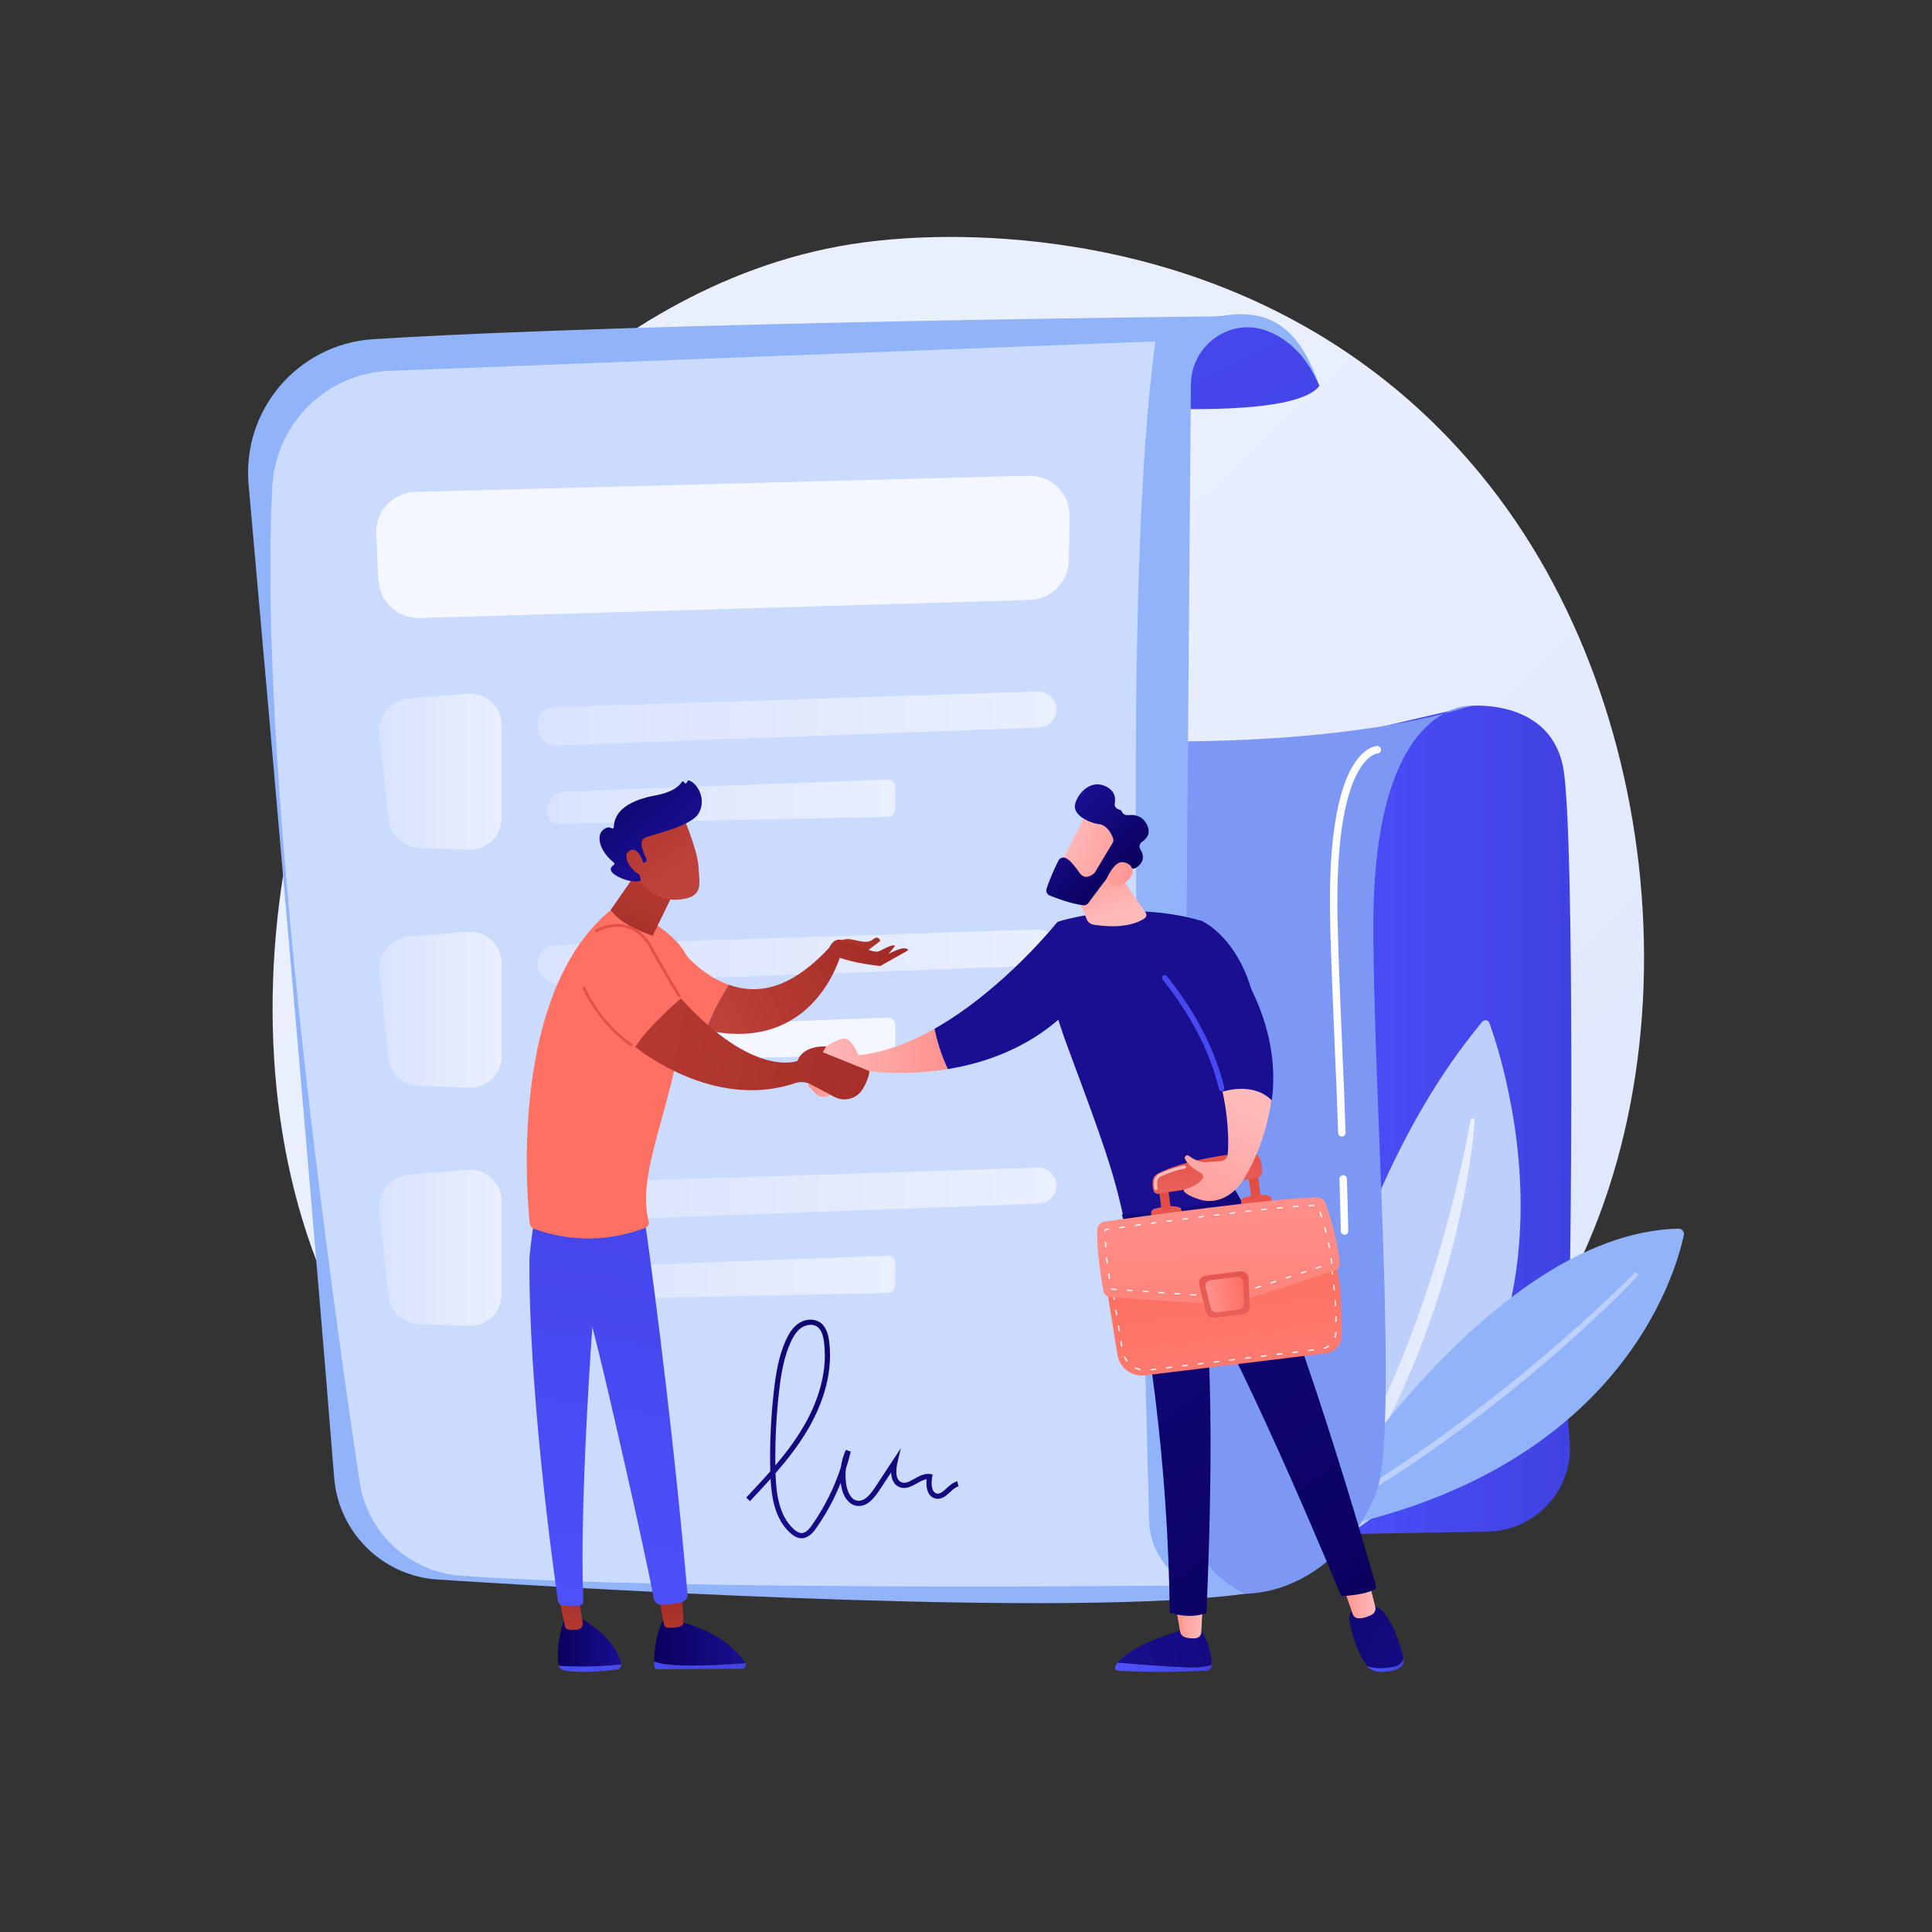 <?xml version="1.0" encoding="utf-8"?>
<!-- Generator: Adobe Illustrator 27.5.0, SVG Export Plug-In . SVG Version: 6.00 Build 0)  -->
<svg version="1.1" xmlns="http://www.w3.org/2000/svg" xmlns:xlink="http://www.w3.org/1999/xlink" x="0px" y="0px"
	 viewBox="0 0 3710 3710" style="enable-background:new 0 0 3710 3710;" xml:space="preserve">
<rect x="0" y="0" width="3710" height="3710" fill="#333333" stroke="none"/>
<g id="Illustration">
	<g>
		<linearGradient id="SVGID_1_" gradientUnits="userSpaceOnUse" x1="3397.759" y1="3498.612" x2="1540.795" y2="1521.845">
			<stop  offset="0" style="stop-color:#DAE3FE"/>
			<stop  offset="1" style="stop-color:#E9EFFD"/>
		</linearGradient>
		<path style="fill:url(#SVGID_1_);" d="M2840.208,2705.541c-68.552,70.661-129.889,112.197-176.851,143.554
			c-458.012,305.819-981.57,217.675-1143.442,187.547c-261.159-48.607-481.614-82.897-671.023-254.021
			c-430.396-388.846-409.463-1200.008-80.587-1702.487c38.995-59.58,367.372-546.337,892.064-614.925
			c12.833-1.678,22.408-2.633,30.795-3.521c81.169-8.594,584.154-53.951,994.288,289.66
			c58.709,49.186,153.188,137.905,240.801,273.217C3246.605,1519.323,3247.62,2285.596,2840.208,2705.541z"/>
		<g>
			
				<linearGradient id="SVGID_00000047766415718245956530000017415950785695922079_" gradientUnits="userSpaceOnUse" x1="2421.459" y1="2151.867" x2="3017.402" y2="2151.867">
				<stop  offset="0" style="stop-color:#4F52FF"/>
				<stop  offset="1" style="stop-color:#4042E2"/>
			</linearGradient>
			<path style="fill:url(#SVGID_00000047766415718245956530000017415950785695922079_);" d="M2591.847,1409.778l233.616-54.385
				c0,0,156.2-14.041,177.324,124.793c21.124,138.834,15.003,961.349,8.392,1130.981c-2.179,55.915-1.911,107.574,2.846,152.619
				c9.91,93.834-63.303,175.793-157.644,177.426l-434.922,7.526L2591.847,1409.778z"/>
			<g>
				<path style="fill:#BDD0FB;" d="M2467.561,3015.585c0,0,46.666-654.391,378.612-1053.292c4.328-5.201,11.825-3.896,14.115,2.501
					C2896.456,2065.843,3099.76,2715.67,2467.561,3015.585z"/>
				
					<linearGradient id="SVGID_00000047060948275362140540000006325417721655201159_" gradientUnits="userSpaceOnUse" x1="2480.541" y1="2567.341" x2="2831.856" y2="2567.341">
					<stop  offset="0" style="stop-color:#DAE3FE"/>
					<stop  offset="1" style="stop-color:#E9EFFD"/>
				</linearGradient>
				<path style="fill:url(#SVGID_00000047060948275362140540000006325417721655201159_);" d="M2831.846,2152.191
					c-2.797,38.181-8.323,75.852-14.729,113.455c-6.624,37.545-14.403,74.905-23.562,111.943
					c-18.266,74.082-41.124,147.131-69.232,218.218c-14.17,35.486-29.198,70.666-46.019,105.014
					c-8.154,17.292-17.252,34.131-25.974,51.138c-9.265,16.734-18.309,33.581-28.342,49.876
					c-38.853,65.854-84.365,127.914-136.314,183.761c-1.549,1.664-4.155,1.759-5.82,0.21c-1.567-1.457-1.742-3.851-0.466-5.516
					l0.041-0.053c46.226-59.922,87.875-122.908,123.999-189.032c9.309-16.365,17.594-33.298,26.461-49.896
					c8.238-16.936,16.847-33.678,24.523-50.882c3.849-8.594,8.026-17.03,11.755-25.679l11.372-25.857
					c3.729-8.646,7.229-17.394,10.855-26.084c3.668-8.675,7.093-17.449,10.475-26.242c7.023-17.481,13.544-35.163,20.127-52.821
					c6.281-17.771,12.56-35.544,18.432-53.463c12.113-35.717,22.87-71.887,33.255-108.181
					c10.167-36.353,19.626-72.936,28.117-109.763c8.655-36.77,16.345-73.899,22.865-111.041l0.021-0.117
					c0.393-2.239,2.526-3.736,4.766-3.343C2830.548,2148.203,2831.992,2150.115,2831.846,2152.191z"/>
			</g>
			<g>
				<path style="fill:#91B3FA;" d="M2508.703,2943.952c0,0,342.19-575.585,714.478-584.604c6.606-0.16,11.625,5.908,10.263,12.374
					C3217.595,2446.96,3106.755,2840.81,2508.703,2943.952z"/>
				<path style="fill:#BDD0FB;" d="M3144.365,2450.67c-22.558,23.685-45.787,46.474-69.337,69.03
					c-11.894,11.135-23.791,22.272-35.806,33.278c-12.125,10.883-24.11,21.927-36.353,32.679
					c-48.855,43.143-99.226,84.572-150.928,124.268c-25.655,20.11-52.231,39.001-78.454,58.355l-40.117,27.954
					c-6.697,4.642-13.352,9.348-20.124,13.88l-20.475,13.363c-54.101,36.41-110.627,69.05-167.557,100.75
					c-1.986,1.105-4.49,0.393-5.596-1.592c-1.09-1.957-0.412-4.419,1.508-5.547l0.108-0.063l42.011-24.643l20.999-12.316
					c6.939-4.207,13.752-8.626,20.634-12.928l41.269-25.84c13.603-8.852,27.038-17.968,40.564-26.937l20.255-13.504l19.944-13.964
					l39.861-27.967c26.057-19.365,52.463-38.26,77.954-58.376c25.833-19.666,51.094-40.065,76.375-60.439l37.444-31.146
					l36.979-31.697c12.316-10.58,24.373-21.454,36.574-32.167c12.089-10.835,24.063-21.801,36.034-32.767
					c23.833-22.021,47.516-44.335,70.272-67.337l0.057-0.058c1.598-1.615,4.202-1.629,5.818-0.031
					C3145.875,2446.486,3145.905,2449.051,3144.365,2450.67z"/>
			</g>
			<path style="fill:#7D97F4;" d="M2116.912,1421.072c0,0,425.383,23.375,708.552-65.68c0,0-188.246-12.898-188.246,421.723
				c0,332.294,49.282,966.541,6.253,1086.938c-43.028,120.397-203.922,282.241-434.563,143.15
				C1978.269,2868.114,2116.912,1421.072,2116.912,1421.072z"/>
			
				<linearGradient id="SVGID_00000106126245448083780640000013565178518575081856_" gradientUnits="userSpaceOnUse" x1="2503.808" y1="1242.9" x2="1654.192" y2="-523.158">
				<stop  offset="0" style="stop-color:#4042E2"/>
				<stop  offset="1" style="stop-color:#4F52FF"/>
			</linearGradient>
			<path style="fill:url(#SVGID_00000106126245448083780640000013565178518575081856_);" d="M2003.819,769.473
				c0,0,469.341,51.16,529.801-28.393c0,0-48.096-143.174-190.925-133.648C2199.866,616.959,2003.819,769.473,2003.819,769.473z"/>
			<path style="fill:#91B3FA;" d="M477.361,930.554c40.926,459.948,126.892,1432.818,164.29,1906.726
				c8.337,105.65,93.02,189.101,198.781,195.889c376.74,24.182,1224.595,71.101,1549.959,27.447h0
				c-74.533-36.744-121.468-112.897-120.793-195.993l17.276-2126.564c0.611-75.142,75.455-129.135,145.822-102.768
				c44.331,16.612,77.9,52.001,100.925,105.791c-30.72-89.518-79.031-155.013-190.925-133.648c0,0-1094.375,10.941-1625.426,43.868
				C572.967,660.248,464.546,786.544,477.361,930.554z"/>
			<defs>
				<filter id="Adobe_OpacityMaskFilter" filterUnits="userSpaceOnUse" x="519.161" y="655.56" width="1768.542" height="2390.975">
					<feFlood  style="flood-color:white;flood-opacity:1" result="back"/>
					<feBlend  in="SourceGraphic" in2="back" mode="normal"/>
				</filter>
			</defs>
			
				<mask maskUnits="userSpaceOnUse" x="519.161" y="655.56" width="1768.542" height="2390.975" id="SVGID_00000124878082371070239260000010105490663243962776_">
				<g style="filter:url(#Adobe_OpacityMaskFilter);">
					<defs>
						
							<filter id="Adobe_OpacityMaskFilter_00000145773593030684660240000003150797683531580063_" filterUnits="userSpaceOnUse" x="519.161" y="655.56" width="1768.542" height="2390.975">
							<feFlood  style="flood-color:white;flood-opacity:1" result="back"/>
							<feBlend  in="SourceGraphic" in2="back" mode="normal"/>
						</filter>
					</defs>
					
						<mask maskUnits="userSpaceOnUse" x="519.161" y="655.56" width="1768.542" height="2390.975" id="SVGID_00000124878082371070239260000010105490663243962776_">
						<g style="filter:url(#Adobe_OpacityMaskFilter_00000145773593030684660240000003150797683531580063_);">
						</g>
					</mask>
					
						<linearGradient id="SVGID_00000168114630581992858960000001574678313867240593_" gradientUnits="userSpaceOnUse" x1="2068.299" y1="1106.523" x2="-196.058" y2="4004.204">
						<stop  offset="0" style="stop-color:#FFFFFF"/>
						<stop  offset="1" style="stop-color:#000000"/>
					</linearGradient>
					
						<path style="mask:url(#SVGID_00000124878082371070239260000010105490663243962776_);fill:url(#SVGID_00000168114630581992858960000001574678313867240593_);" d="
						M748.081,712.173l1470.512-56.613c-60.651,449.014-35.054,1363.396-11.911,2264.542
						c1.372,53.423,32.704,101.504,81.021,124.338l0,0c0,0-980.821,11.301-1402.255-18.59
						c-99.231-7.039-180.178-82.123-194.921-180.504C632.67,2459.259,494.249,1461.858,523.059,933.815
						C529.656,812.894,627.07,716.832,748.081,712.173z"/>
				</g>
			</mask>
			
				<linearGradient id="SVGID_00000073690746113828046510000000040417235083220373_" gradientUnits="userSpaceOnUse" x1="2068.299" y1="1106.523" x2="-196.058" y2="4004.204">
				<stop  offset="0" style="stop-color:#FFFFFF"/>
				<stop  offset="1" style="stop-color:#FFFFFF"/>
			</linearGradient>
			<path style="opacity:0.53;fill:url(#SVGID_00000073690746113828046510000000040417235083220373_);" d="M748.081,712.173
				l1470.512-56.613c-60.651,449.014-35.054,1363.396-11.911,2264.542c1.372,53.423,32.704,101.504,81.021,124.338l0,0
				c0,0-980.821,11.301-1402.255-18.59c-99.231-7.039-180.178-82.123-194.921-180.504
				C632.67,2459.259,494.249,1461.858,523.059,933.815C529.656,812.894,627.07,716.832,748.081,712.173z"/>
			<g>
				
					<linearGradient id="SVGID_00000042706307977027266870000012797325173394264194_" gradientUnits="userSpaceOnUse" x1="728.286" y1="1481.865" x2="963.375" y2="1481.865">
					<stop  offset="0" style="stop-color:#DAE3FE"/>
					<stop  offset="1" style="stop-color:#E9EFFD"/>
				</linearGradient>
				<path style="fill:url(#SVGID_00000042706307977027266870000012797325173394264194_);" d="M728.62,1408.638l17.162,164.715
					c3.146,30.192,28.01,53.48,58.344,54.644l95.899,3.679c34.587,1.327,63.35-26.354,63.35-60.967v-177.685
					c0-35.667-30.463-63.728-66.009-60.806l-113.062,9.292C750.203,1344.312,725.073,1374.606,728.62,1408.638z"/>
				
					<linearGradient id="SVGID_00000119118735061672942850000012188643861121066897_" gradientUnits="userSpaceOnUse" x1="1032.393" y1="1379.69" x2="2028.547" y2="1379.69">
					<stop  offset="0" style="stop-color:#DAE3FE"/>
					<stop  offset="1" style="stop-color:#E9EFFD"/>
				</linearGradient>
				<path style="fill:url(#SVGID_00000119118735061672942850000012188643861121066897_);" d="M1065.85,1357.868
					c159.614-4.963,772.328-24.882,927.049-29.916c19.516-0.635,35.648,15.015,35.648,34.541l0,0
					c0,18.587-14.701,33.845-33.275,34.534l-926.452,34.395c-17.846,0.662-33.257-12.381-35.553-30.091l-0.581-4.48
					C1030.06,1376.601,1045.44,1358.502,1065.85,1357.868z"/>
				
					<linearGradient id="SVGID_00000089542416807864638180000004216575593051948700_" gradientUnits="userSpaceOnUse" x1="1050.655" y1="1539.606" x2="1719.3" y2="1539.606">
					<stop  offset="0" style="stop-color:#DAE3FE"/>
					<stop  offset="1" style="stop-color:#E9EFFD"/>
				</linearGradient>
				<path style="fill:url(#SVGID_00000089542416807864638180000004216575593051948700_);" d="M1055.826,1575.014L1055.826,1575.014
					c2.71,4.544,7.653,7.282,12.943,7.167l636.151-13.82c7.991-0.174,14.379-6.702,14.379-14.695v-41.94
					c0-8.333-6.921-14.999-15.247-14.688l-618.413,23.123C1058.096,1521.191,1041.709,1551.341,1055.826,1575.014z"/>
			</g>
			<g>
				
					<linearGradient id="SVGID_00000063605258926289484950000011882665597078349742_" gradientUnits="userSpaceOnUse" x1="728.286" y1="1939.009" x2="963.375" y2="1939.009">
					<stop  offset="0" style="stop-color:#DAE3FE"/>
					<stop  offset="1" style="stop-color:#E9EFFD"/>
				</linearGradient>
				<path style="fill:url(#SVGID_00000063605258926289484950000011882665597078349742_);" d="M728.62,1865.782l17.162,164.715
					c3.146,30.193,28.01,53.48,58.344,54.644l95.899,3.679c34.587,1.327,63.35-26.354,63.35-60.967v-177.685
					c0-35.666-30.463-63.728-66.009-60.806l-113.062,9.292C750.203,1801.456,725.073,1831.75,728.62,1865.782z"/>
				
					<linearGradient id="SVGID_00000021109753052116005140000005269455624065235903_" gradientUnits="userSpaceOnUse" x1="1032.393" y1="1836.834" x2="2028.547" y2="1836.834">
					<stop  offset="0" style="stop-color:#DAE3FE"/>
					<stop  offset="1" style="stop-color:#E9EFFD"/>
				</linearGradient>
				<path style="fill:url(#SVGID_00000021109753052116005140000005269455624065235903_);" d="M1065.85,1815.012
					c159.614-4.963,772.328-24.882,927.049-29.915c19.516-0.635,35.648,15.014,35.648,34.54v0c0,18.587-14.701,33.844-33.275,34.534
					l-926.452,34.395c-17.846,0.663-33.257-12.381-35.553-30.09l-0.581-4.481C1030.06,1833.745,1045.44,1815.646,1065.85,1815.012z"
					/>
				<path style="opacity:0.78;fill:#FFFFFF;" d="M1055.826,2032.159L1055.826,2032.159c2.71,4.545,7.653,7.281,12.943,7.166
					l636.151-13.82c7.991-0.174,14.379-6.702,14.379-14.695v-41.94c0-8.333-6.921-14.999-15.247-14.688l-618.413,23.122
					C1058.096,1978.335,1041.709,2008.485,1055.826,2032.159z"/>
			</g>
			<g>
				
					<linearGradient id="SVGID_00000025436724947680580440000017377808868721577402_" gradientUnits="userSpaceOnUse" x1="728.286" y1="2396.153" x2="963.375" y2="2396.153">
					<stop  offset="0" style="stop-color:#DAE3FE"/>
					<stop  offset="1" style="stop-color:#E9EFFD"/>
				</linearGradient>
				<path style="fill:url(#SVGID_00000025436724947680580440000017377808868721577402_);" d="M728.62,2322.927l17.162,164.715
					c3.146,30.193,28.01,53.48,58.344,54.644l95.899,3.679c34.587,1.327,63.35-26.353,63.35-60.966v-177.686
					c0-35.666-30.463-63.728-66.009-60.806l-113.062,9.292C750.203,2258.601,725.073,2288.894,728.62,2322.927z"/>
				
					<linearGradient id="SVGID_00000030459350844828638950000015169202360195857795_" gradientUnits="userSpaceOnUse" x1="1032.393" y1="2293.978" x2="2028.547" y2="2293.978">
					<stop  offset="0" style="stop-color:#DAE3FE"/>
					<stop  offset="1" style="stop-color:#E9EFFD"/>
				</linearGradient>
				<path style="fill:url(#SVGID_00000030459350844828638950000015169202360195857795_);" d="M1065.85,2272.156
					c159.614-4.963,772.328-24.882,927.049-29.915c19.516-0.635,35.648,15.014,35.648,34.541l0,0
					c0,18.587-14.701,33.844-33.275,34.534l-926.452,34.395c-17.846,0.663-33.257-12.38-35.553-30.09l-0.581-4.481
					C1030.06,2290.889,1045.44,2272.791,1065.85,2272.156z"/>
				
					<linearGradient id="SVGID_00000132807844531762637880000017625192122065594276_" gradientUnits="userSpaceOnUse" x1="1050.655" y1="2453.894" x2="1719.3" y2="2453.894">
					<stop  offset="0" style="stop-color:#DAE3FE"/>
					<stop  offset="1" style="stop-color:#E9EFFD"/>
				</linearGradient>
				<path style="fill:url(#SVGID_00000132807844531762637880000017625192122065594276_);" d="M1055.826,2489.303L1055.826,2489.303
					c2.71,4.545,7.653,7.281,12.943,7.167l636.151-13.821c7.991-0.174,14.379-6.702,14.379-14.695v-41.94
					c0-8.333-6.921-14.999-15.247-14.688l-618.413,23.123C1058.096,2435.479,1041.709,2465.629,1055.826,2489.303z"/>
			</g>
			<path style="fill:#FFFFFF;" d="M2581.967,2371.146c-3.887,0-7.081-3.118-7.155-7.025c-0.005-0.219-0.438-22.775-2.606-100.068
				c-0.112-3.953,3.002-7.249,6.955-7.355c3.86-0.196,7.248,3.002,7.355,6.955c2.172,77.391,2.61,99.979,2.615,100.198
				c0.074,3.953-3.072,7.22-7.025,7.295C2582.06,2371.146,2582.013,2371.146,2581.967,2371.146z"/>
			<path style="fill:#FFFFFF;" d="M2576.765,2182.477c-3.855,0-7.034-3.062-7.151-6.94c-1.538-50.314-3.939-105.932-6.479-164.822
				c-3.426-79.563-6.978-161.839-8.852-241.094c-4.941-209.17,29.562-289.465,59.375-319.991
				c16.202-16.594,29.781-17.074,31.277-17.074c3.953,0,7.16,3.207,7.16,7.16c0,3.906-3.128,7.08-7.015,7.16
				c-1.631,0.116-83.884,9.154-76.477,322.41c1.869,79.116,5.412,161.317,8.842,240.815c2.541,58.932,4.941,114.597,6.479,164.999
				c0.121,3.953-2.983,7.253-6.936,7.375C2576.914,2182.477,2576.839,2182.477,2576.765,2182.477z"/>
			
				<linearGradient id="SVGID_00000062151423989710883010000017227298322478813367_" gradientUnits="userSpaceOnUse" x1="1837.313" y1="2297.597" x2="1524.329" y2="3098.926">
				<stop  offset="0" style="stop-color:#09005D"/>
				<stop  offset="1" style="stop-color:#1A0F91"/>
			</linearGradient>
			<path style="fill:url(#SVGID_00000062151423989710883010000017227298322478813367_);" d="M1539.326,2953.92
				c-7.258,0-14.525-3.434-22.195-10.48c-28.194-25.902-35.475-65.708-37.455-103.573c-13.013,14.561-26.322,28.741-39.484,42.765
				l-7.284-6.835c15.455-16.466,31.118-33.156,46.231-50.399c-1.252-51.856,1.141-104.272,7.115-155.819
				c3.665-31.605,8.942-65.054,22.644-95.564c4.367-9.729,11.615-23.675,24.084-32.392c13.006-9.098,30.061-10.086,41.48-2.416
				c12.831,8.623,16.29,24.962,17.773,36.499c8.721,67.825-17.741,129.988-41.471,170.194c-17.624,29.85-38.947,57.16-61.536,83.133
				c1.171,38.759,6.542,81.221,34.659,107.052c5.924,5.443,11.085,8.025,15.91,7.836c7.927-0.286,14.339-7.979,19.568-15.465
				c23.772-34.051,42.264-70.969,55.189-110.121c1.509-11.784,4.803-23.337,9.813-34.122l9.384,3.284
				c-2.715,11.176-5.856,22.195-9.41,33.049c-1.32,11.088-0.917,22.384,1.281,33.348c1.171,5.83,6.087,25.07,20.293,27.775
				c10.597,2.003,21.642-6.012,33.842-24.553l50.003-76.006l-6.318,27.209c-2.227,9.609-5.967,32.545,7.44,38.06
				c7.635,3.144,15.699-1.401,25.037-6.666c9.286-5.229,18.879-10.652,29.794-9.189l5.147,0.686l-0.881,5.115
				c-0.507,2.927-4.546,28.656,8.799,31.605c6.113,1.359,11.221-2.878,18.924-9.995c6.054-5.599,12.314-11.384,20.547-13.377
				l2.348,9.709c-5.71,1.382-10.763,6.054-16.115,11c-7.596,7.027-16.193,14.987-27.86,12.418
				c-15.198-3.359-18.934-20.482-17.285-37.195c-5.986,0.872-12.112,4.321-18.514,7.927c-10.145,5.71-21.639,12.184-33.742,7.199
				c-9.989-4.107-15.396-14.027-15.813-28.23l-23.167,35.218c-9.355,14.219-24.071,32.701-44.056,28.877
				c-13.719-2.614-24.27-15.933-28.217-35.625c-0.55-2.744-0.998-5.511-1.343-8.285c-12.262,30.448-27.954,59.416-46.933,86.599
				c-6.246,8.952-15.009,19.282-27.391,19.731C1539.882,2953.913,1539.602,2953.92,1539.326,2953.92z M1556.708,2543.977
				c-6.565,0-13.185,2.465-18.004,5.833c-10.444,7.3-16.814,19.646-20.696,28.295c-13.143,29.271-18.261,61.816-21.831,92.625
				c-5.495,47.411-7.934,95.574-7.264,143.336c19.565-23.07,37.891-47.229,53.248-73.245c22.937-38.86,48.527-98.829,40.17-163.841
				c-1.967-15.273-6.237-24.641-13.442-29.482C1565.189,2545.011,1560.958,2543.977,1556.708,2543.977z"/>
			<path style="opacity:0.78;fill:#FFFFFF;" d="M1977.606,1152.057l-1171.458,34.76c-42.081,1.249-77.419-31.414-79.482-73.462
				l-4.298-87.633c-2.125-43.313,31.797-79.896,75.147-81.042l1177.277-31.126c44.017-1.164,80.109,34.629,79.313,78.654
				l-1.52,83.999C2051.838,1117.447,2018.836,1150.833,1977.606,1152.057z"/>
		</g>
		<g>
			
				<linearGradient id="SVGID_00000068657563023745795070000012326465514344563604_" gradientUnits="userSpaceOnUse" x1="-2032.577" y1="-10440.442" x2="-1975.76" y2="-10440.442" gradientTransform="matrix(-0.981 0.193 -0.193 -0.981 -2396.997 -7779.743)">
				<stop  offset="0" style="stop-color:#FEBBBA"/>
				<stop  offset="1" style="stop-color:#FF928E"/>
			</linearGradient>
			<path style="fill:url(#SVGID_00000068657563023745795070000012326465514344563604_);" d="M1608.603,2075.021
				c0,0-39.073-25.63-44.482-19.72c-1.925,2.103-6.423,9.249-10.612,17.048c-2.955,5.503-2.045,12.279,2.298,16.769l10.073,10.413
				c9.598,9.921,25.84,9.209,34.313-1.689C1604.465,2092.344,1607.868,2084.931,1608.603,2075.021z"/>
			<g>
				<g>
					
						<linearGradient id="SVGID_00000124859145568280311470000007532768109877331121_" gradientUnits="userSpaceOnUse" x1="271.309" y1="2017.986" x2="530.031" y2="2017.986" gradientTransform="matrix(1 0 0 1 1290.102 0)">
						<stop  offset="0" style="stop-color:#FEBBBA"/>
						<stop  offset="1" style="stop-color:#FF928E"/>
					</linearGradient>
					<path style="fill:url(#SVGID_00000124859145568280311470000007532768109877331121_);" d="M1648.439,2026.333
						c0,0-13.409-35.297-29.071-32.065c-15.662,3.233-32.796,15.265-32.796,15.265l-25.161,34.028c0,0,70.631,27.825,95.472,11.879
						c0,0,72.145,12.466,163.249-2.484c-13.188-27.844-21.048-55.719-25.664-77.357
						C1748.325,2001.718,1698.624,2021.228,1648.439,2026.333z"/>
					
						<linearGradient id="SVGID_00000169523291766599234630000012589293183996814998_" gradientUnits="userSpaceOnUse" x1="2329.041" y1="1149.59" x2="2171.439" y2="1460.356">
						<stop  offset="0" style="stop-color:#09005D"/>
						<stop  offset="1" style="stop-color:#1A0F91"/>
					</linearGradient>
					<path style="fill:url(#SVGID_00000169523291766599234630000012589293183996814998_);" d="M2030.595,1770.311
						c0,0-103.293,130.099-236.127,205.289c4.616,21.638,12.476,49.513,25.664,77.357c68.908-11.307,148.659-38.292,216.27-98.254
						L2030.595,1770.311z"/>
				</g>
				
					<linearGradient id="SVGID_00000163039620105064261740000010154951303585218180_" gradientUnits="userSpaceOnUse" x1="2580.693" y1="1277.215" x2="2423.092" y2="1587.979">
					<stop  offset="0" style="stop-color:#09005D"/>
					<stop  offset="1" style="stop-color:#1A0F91"/>
				</linearGradient>
				<path style="fill:url(#SVGID_00000163039620105064261740000010154951303585218180_);" d="M2159.413,2346.942
					c-20.2-95.95-40.4-151.5-108.038-333.371c-21.286-57.233-40.614-115.14-31.272-175.485l10.492-67.774
					c0,0,131.446-44.479,277.151-1.873c0,0,198.789,86.357,63.766,512.854C2310.652,2349.382,2239.425,2368.788,2159.413,2346.942z"
					/>
				
					<linearGradient id="SVGID_00000013185495400330620480000015271604076017260438_" gradientUnits="userSpaceOnUse" x1="850.196" y1="1759.211" x2="808.709" y2="1634.749" gradientTransform="matrix(1 0 0 1 1290.102 0)">
					<stop  offset="0" style="stop-color:#FEBBBA"/>
					<stop  offset="1" style="stop-color:#FF928E"/>
				</linearGradient>
				<path style="fill:url(#SVGID_00000013185495400330620480000015271604076017260438_);" d="M2052.97,1683.812l34.084,81.885
					c2.153,5.172,6.807,8.857,12.328,9.804c19.651,3.371,67.18,8.635,98.394-11.89c3.719-2.446,4.666-7.501,2.122-11.154
					l-62.971-90.405L2052.97,1683.812z"/>
				<g>
					
						<linearGradient id="SVGID_00000031192678817314590120000003443139424726913422_" gradientUnits="userSpaceOnUse" x1="2043.39" y1="1606.473" x2="2192.505" y2="1671.306">
						<stop  offset="0" style="stop-color:#FEBBBA"/>
						<stop  offset="1" style="stop-color:#FF928E"/>
					</linearGradient>
					<path style="fill:url(#SVGID_00000031192678817314590120000003443139424726913422_);" d="M2088.22,1558.529
						c-1.431,1.347-60.413,117.174-60.413,117.174l66.851,32.271l72.212-101.473
						C2166.87,1606.501,2112.184,1535.971,2088.22,1558.529z"/>
					
						<linearGradient id="SVGID_00000023973579693675700520000015208229989532806544_" gradientUnits="userSpaceOnUse" x1="4959.789" y1="5818.873" x2="5137.915" y2="5818.873" gradientTransform="matrix(-0.685 -0.728 -0.728 0.685 9787.373 1318.785)">
						<stop  offset="0" style="stop-color:#09005D"/>
						<stop  offset="1" style="stop-color:#1A0F91"/>
					</linearGradient>
					<path style="fill:url(#SVGID_00000023973579693675700520000015208229989532806544_);" d="M2136.49,1618.676l-33.342,55.579
						c-0.506,0.844-1.108,1.606-1.828,2.276c-3.968,3.694-17.549,14.439-28.047-0.19c-8.948-12.469-17.343-23.805-26.339-28.479
						c-5.253-2.73-11.718-0.55-14.385,4.735c-5.493,10.888-16.134,33.082-22.818,54.128c-1.675,5.275,1.047,10.938,6.176,13.016
						c13.537,5.484,40.291,15.403,64.031,18.679c3.9,0.538,7.761-1.107,10.082-4.286c10.214-13.993,39.002-53.096,48.828-62.883
						c9.127-9.094,25.974-5.665,33.566-3.484c2.881,0.828,5.95,0.43,8.519-1.117c7.702-4.639,21.143-16.192,8.847-35.751
						c-3.057-4.863-1.498-11.341,3.301-14.497c8.6-5.657,17.931-16.274,9.04-33.469c-9-17.406-25.07-18.969-36.017-17.631
						c-4.843,0.592-9.759-1.948-11.618-6.46c-0.826-2.006-2.46-3.717-5.502-4.334c-5.737-1.164-9.503-6.41-8.376-12.155
						c1.93-9.85,0.477-22.645-15.251-31.292c-28.844-15.859-54.109,9.981-60.534,31.795c-6.426,21.814,25.825,37.229,46.112,39.802
						c14.9,1.89,23.071,18.153,26.358,26.654C2138.484,1612.396,2138.191,1615.839,2136.49,1618.676z"/>
					
						<linearGradient id="SVGID_00000049181488225092148430000001370372951140925631_" gradientUnits="userSpaceOnUse" x1="2034.098" y1="1627.845" x2="2183.213" y2="1692.677">
						<stop  offset="0" style="stop-color:#FEBBBA"/>
						<stop  offset="1" style="stop-color:#FF928E"/>
					</linearGradient>
					<path style="fill:url(#SVGID_00000049181488225092148430000001370372951140925631_);" d="M2124.803,1687.889
						c0,0,14.347-33.757,30.765-32.379c16.418,1.378,29.339,17.733,8.992,36.119
						C2139.25,1714.499,2124.803,1687.889,2124.803,1687.889z"/>
				</g>
				<g>
					
						<linearGradient id="SVGID_00000130619502655050679570000010631132679770044858_" gradientUnits="userSpaceOnUse" x1="2427.203" y1="3201.526" x2="2612.519" y2="3201.526" gradientTransform="matrix(-1 0 0 1 4753.759 0)">
						<stop  offset="0" style="stop-color:#4042E2"/>
						<stop  offset="1" style="stop-color:#4F52FF"/>
					</linearGradient>
					<path style="fill:url(#SVGID_00000130619502655050679570000010631132679770044858_);" d="M2146.472,3192.563
						c31.747,2.744,86.846,7.201,130.283,9.113c26.11,1.149,41.143-1.408,49.801-4.873c-0.015,0.976-0.042,1.898-0.08,2.754
						c-0.206,4.57-3.92,8.228-8.537,8.485c-82.076,4.581-147.351,1.585-170.59,0.172c-4.805-0.293-7.669-5.515-5.212-9.612
						C2143.367,3196.555,2144.855,3194.547,2146.472,3192.563z"/>
					
						<linearGradient id="SVGID_00000103980943701471251460000009211335541203827883_" gradientUnits="userSpaceOnUse" x1="2773.854" y1="3028.145" x2="2102.84" y2="3219.4">
						<stop  offset="0" style="stop-color:#09005D"/>
						<stop  offset="1" style="stop-color:#1A0F91"/>
					</linearGradient>
					<path style="fill:url(#SVGID_00000103980943701471251460000009211335541203827883_);" d="M2276.755,3201.676
						c-43.437-1.912-98.536-6.369-130.283-9.113c31.213-38.294,130.283-64.104,130.283-64.104h27.981
						c19.244,27.74,22.031,54.151,21.82,68.345C2317.898,3200.268,2302.865,3202.825,2276.755,3201.676z"/>
					
						<linearGradient id="SVGID_00000056420263744696022820000014541890413317599417_" gradientUnits="userSpaceOnUse" x1="2444.311" y1="3114.499" x2="2496.512" y2="3114.499" gradientTransform="matrix(-1 0 0 1 4753.759 0)">
						<stop  offset="0" style="stop-color:#FEBBBA"/>
						<stop  offset="1" style="stop-color:#FF928E"/>
					</linearGradient>
					<path style="fill:url(#SVGID_00000056420263744696022820000014541890413317599417_);" d="M2309.447,3082.779l-2.618,51.815
						c-0.283,5.611-4.484,10.326-10.103,11.129c-5.591,0.8-13.078,0.902-21.018-1.741c-4.885-1.626-8.512-5.742-9.413-10.763
						l-9.048-50.44H2309.447z"/>
				</g>
				<g>
					<g>
						
							<linearGradient id="SVGID_00000075880743342322142020000017475645904760083858_" gradientUnits="userSpaceOnUse" x1="2057.758" y1="3197.529" x2="2128.774" y2="3197.529" gradientTransform="matrix(-1 0 0 1 4753.759 0)">
							<stop  offset="0" style="stop-color:#4042E2"/>
							<stop  offset="1" style="stop-color:#4F52FF"/>
						</linearGradient>
						<path style="fill:url(#SVGID_00000075880743342322142020000017475645904760083858_);" d="M2672.875,3201.287
							c13.767-1.92,19.996-9.072,22.607-16.718c0.018,0.069,0.035,0.138,0.052,0.207c2.025,8.065-2.671,16.423-12.058,20.399
							c-11.347,4.805-23.752,5.624-33.385,5.227c-10.332-0.426-19.818-4.702-25.03-11.545l-0.078-0.103
							C2635.356,3203.886,2649.916,3204.49,2672.875,3201.287z"/>
						
							<linearGradient id="SVGID_00000047762126502795525540000014943698125738428289_" gradientUnits="userSpaceOnUse" x1="2399.775" y1="2989.272" x2="2817.943" y2="3261.568">
							<stop  offset="0" style="stop-color:#09005D"/>
							<stop  offset="1" style="stop-color:#1A0F91"/>
						</linearGradient>
						<path style="fill:url(#SVGID_00000047762126502795525540000014943698125738428289_);" d="M2607.964,3082.446h23.075
							c35.148-0.718,57.219,73.416,64.444,102.123c-2.611,7.647-8.84,14.799-22.607,16.718c-22.96,3.203-37.52,2.598-47.891-2.534
							c-18.989-24.988-28.404-61.584-32.928-82.943C2586.909,3091.519,2607.964,3082.446,2607.964,3082.446z"/>
					</g>
					
						<linearGradient id="SVGID_00000096751438872599828780000007376860528385485738_" gradientUnits="userSpaceOnUse" x1="2112.456" y1="3070.984" x2="2174.84" y2="3070.984" gradientTransform="matrix(-1 0 0 1 4753.759 0)">
						<stop  offset="0" style="stop-color:#FEBBBA"/>
						<stop  offset="1" style="stop-color:#FF928E"/>
					</linearGradient>
					<path style="fill:url(#SVGID_00000096751438872599828780000007376860528385485738_);" d="M2628.073,3034.354l12.813,50.962
						c1.572,6.248-1.419,12.71-7.197,15.676c-7.168,3.679-17.26,7.544-26.534,6.425c-4.362-0.526-7.985-3.598-9.427-7.706
						l-18.811-53.617L2628.073,3034.354z"/>
				</g>
				
					<linearGradient id="SVGID_00000065773697841489311860000007527947542377297804_" gradientUnits="userSpaceOnUse" x1="-229.342" y1="3162.582" x2="722.584" y2="1846.499" gradientTransform="matrix(-1 0 0 1 2420.758 0)">
					<stop  offset="0" style="stop-color:#09005D"/>
					<stop  offset="1" style="stop-color:#1A0F91"/>
				</linearGradient>
				<path style="fill:url(#SVGID_00000065773697841489311860000007527947542377297804_);" d="M2643.357,3049.084
					c-15.942,14.141-67.794,16.008-67.794,16.008c-186.78-448.291-264.65-571.701-264.65-571.701
					c26.969,169.205,5.813,603.529,5.813,603.529c-30.822,13.601-70.56,0-70.56,0c-2.503-277.011-41.505-574.671-91.804-765.129
					c126.241-2.837,194.848-30.357,216.769-47.695C2476.362,2453.748,2643.357,3049.084,2643.357,3049.084z"/>
				<g>
					
						<linearGradient id="SVGID_00000111175547781792951700000010522367899378110118_" gradientUnits="userSpaceOnUse" x1="-29.799" y1="3626.421" x2="-35.588" y2="3091.892" gradientTransform="matrix(0.992 -0.127 0.127 0.992 1989.997 -609.597)">
						<stop  offset="0" style="stop-color:#FF928E"/>
						<stop  offset="1" style="stop-color:#FE7062"/>
					</linearGradient>
					<path style="fill:url(#SVGID_00000111175547781792951700000010522367899378110118_);" d="M2122.56,2457.065l23.229,144.478
						c4.051,25.193,27.387,42.668,52.835,39.564l347.67-42.407c17.008-2.074,29.906-16.276,30.247-33.329
						c0.744-37.332-0.723-103.77-16.39-164.301L2122.56,2457.065z"/>
					<path style="fill:#FFFFFF;" d="M2210.348,2631.415c-0.573,0-1.063-0.426-1.135-1.005c-0.078-0.628,0.371-1.2,0.995-1.275
						l9.085-1.109c0.663-0.072,1.197,0.371,1.274,0.995c0.078,0.627-0.371,1.2-0.995,1.275l-9.085,1.109
						C2210.439,2631.412,2210.393,2631.415,2210.348,2631.415z M2189.157,2631.015c-0.091,0-0.182-0.013-0.276-0.036
						c-3.024-0.748-5.99-1.808-8.809-3.148c-0.569-0.273-0.813-0.956-0.543-1.525c0.276-0.572,0.966-0.81,1.525-0.543
						c2.683,1.278,5.499,2.282,8.379,2.998c0.611,0.15,0.985,0.771,0.833,1.385
						C2190.139,2630.667,2189.671,2631.015,2189.157,2631.015z M2240.623,2627.721c-0.572,0-1.063-0.426-1.135-1.008
						c-0.078-0.624,0.371-1.197,0.995-1.271l9.085-1.105c0.615-0.088,1.193,0.367,1.271,0.998c0.078,0.624-0.371,1.197-0.998,1.271
						l-9.078,1.106C2240.714,2627.718,2240.669,2627.721,2240.623,2627.721z M2270.896,2624.031c-0.572,0-1.063-0.426-1.135-1.005
						c-0.078-0.628,0.371-1.2,0.995-1.275l9.082-1.109c0.663-0.101,1.197,0.371,1.274,0.995c0.078,0.627-0.371,1.2-0.995,1.274
						l-9.082,1.109C2270.987,2624.028,2270.941,2624.031,2270.896,2624.031z M2301.168,2620.337c-0.572,0-1.063-0.426-1.135-1.005
						c-0.078-0.628,0.371-1.2,0.995-1.275l9.082-1.105c0.663-0.075,1.197,0.371,1.274,0.995c0.078,0.628-0.371,1.2-0.995,1.275
						l-9.082,1.105C2301.259,2620.334,2301.213,2620.337,2301.168,2620.337z M2331.44,2616.646c-0.572,0-1.063-0.426-1.135-1.005
						c-0.078-0.627,0.371-1.2,0.995-1.274l9.082-1.109c0.664-0.088,1.197,0.367,1.275,0.995c0.078,0.627-0.371,1.2-0.995,1.274
						l-9.082,1.109C2331.531,2616.643,2331.485,2616.646,2331.44,2616.646z M2164.097,2614.669c-0.342,0-0.68-0.153-0.904-0.445
						c-1.909-2.471-3.57-5.147-4.936-7.96c-0.276-0.569-0.042-1.252,0.527-1.528c0.572-0.27,1.252-0.042,1.528,0.527
						c1.301,2.673,2.878,5.216,4.689,7.563c0.387,0.501,0.296,1.219-0.205,1.603
						C2164.588,2614.592,2164.341,2614.669,2164.097,2614.669z M2361.712,2612.953c-0.572,0-1.063-0.426-1.135-1.005
						c-0.078-0.628,0.371-1.2,0.995-1.275l9.082-1.109c0.663-0.101,1.197,0.371,1.275,0.995c0.078,0.627-0.371,1.2-0.995,1.274
						l-9.082,1.109C2361.803,2612.949,2361.758,2612.953,2361.712,2612.953z M2391.984,2609.259c-0.572,0-1.063-0.426-1.135-1.005
						c-0.078-0.627,0.371-1.2,0.995-1.275l9.085-1.105c0.615-0.072,1.193,0.371,1.271,0.995c0.078,0.628-0.371,1.2-0.998,1.275
						l-9.079,1.105C2392.075,2609.256,2392.03,2609.259,2391.984,2609.259z M2422.257,2605.568c-0.572,0-1.063-0.426-1.135-1.005
						c-0.078-0.628,0.371-1.2,0.995-1.275l9.082-1.109c0.663-0.084,1.197,0.367,1.274,0.995c0.078,0.627-0.371,1.2-0.995,1.274
						l-9.082,1.109C2422.348,2605.565,2422.302,2605.568,2422.257,2605.568z M2452.529,2601.875c-0.572,0-1.063-0.426-1.135-1.005
						c-0.078-0.628,0.371-1.2,0.995-1.275l9.082-1.109c0.663-0.097,1.197,0.371,1.274,0.995c0.078,0.627-0.371,1.2-0.995,1.275
						l-9.082,1.109C2452.62,2601.871,2452.574,2601.875,2452.529,2601.875z M2482.801,2598.181c-0.572,0-1.063-0.426-1.135-1.005
						c-0.078-0.628,0.371-1.2,0.998-1.275l9.079-1.105c0.663-0.072,1.197,0.371,1.274,0.995c0.078,0.628-0.371,1.2-0.995,1.275
						l-9.082,1.105C2482.892,2598.177,2482.846,2598.181,2482.801,2598.181z M2513.073,2594.49c-0.572,0-1.063-0.426-1.135-1.005
						c-0.078-0.627,0.371-1.2,0.995-1.275l9.082-1.109c0.664-0.084,1.197,0.371,1.275,0.995c0.078,0.628-0.371,1.2-0.995,1.275
						l-9.082,1.109C2513.164,2594.487,2513.119,2594.49,2513.073,2594.49z M2543.209,2590.087c-0.475,0-0.917-0.299-1.083-0.774
						c-0.205-0.595,0.114-1.245,0.712-1.454c2.78-0.956,5.417-2.295,7.843-3.986c0.51-0.361,1.229-0.237,1.59,0.283
						c0.364,0.517,0.237,1.229-0.283,1.59c-2.598,1.814-5.427,3.252-8.408,4.279
						C2543.456,2590.068,2543.333,2590.087,2543.209,2590.087z M2154.034,2586.319c-0.553,0-1.041-0.4-1.128-0.963l-1.45-9.033
						c-0.101-0.624,0.322-1.209,0.946-1.31c0.627-0.101,1.213,0.322,1.31,0.946l1.45,9.033c0.101,0.625-0.322,1.21-0.946,1.311
						C2154.154,2586.313,2154.092,2586.319,2154.034,2586.319z M2563.756,2569.063c-0.114,0-0.231-0.02-0.345-0.055
						c-0.602-0.188-0.936-0.833-0.745-1.434c0.885-2.8,1.372-5.719,1.44-8.675c0.016-0.624,0.527-1.119,1.145-1.119
						c0.01,0,0.02,0,0.026,0c0.634,0.016,1.132,0.54,1.119,1.171c-0.078,3.173-0.598,6.308-1.551,9.313
						C2564.692,2568.751,2564.24,2569.063,2563.756,2569.063z M2149.195,2556.209c-0.553,0-1.037-0.4-1.128-0.962l-1.453-9.033
						c-0.101-0.625,0.322-1.21,0.946-1.311c0.647-0.114,1.206,0.325,1.31,0.946l1.453,9.033c0.101,0.624-0.322,1.209-0.946,1.31
						C2149.316,2556.203,2149.254,2556.209,2149.195,2556.209z M2565.375,2538.722c-0.628,0-1.138-0.507-1.145-1.135
						c-0.026-2.952-0.072-5.999-0.136-9.14c-0.013-0.631,0.491-1.154,1.122-1.167c0.683-0.111,1.151,0.491,1.167,1.122
						c0.065,3.147,0.111,6.207,0.136,9.166c0.003,0.631-0.504,1.148-1.135,1.154
						C2565.381,2538.722,2565.378,2538.722,2565.375,2538.722z M2144.354,2526.096c-0.553,0-1.037-0.4-1.128-0.962l-1.453-9.033
						c-0.101-0.624,0.322-1.209,0.946-1.31c0.631-0.091,1.21,0.322,1.311,0.946l1.453,9.033c0.101,0.624-0.322,1.21-0.946,1.31
						C2144.474,2526.09,2144.412,2526.096,2144.354,2526.096z M2564.477,2508.232c-0.605,0-1.112-0.475-1.141-1.086
						c-0.153-2.995-0.325-6.035-0.524-9.121c-0.039-0.631,0.439-1.177,1.067-1.216c0.761,0.049,1.177,0.442,1.216,1.067
						c0.198,3.099,0.371,6.152,0.523,9.153c0.032,0.631-0.452,1.167-1.083,1.2
						C2564.516,2508.232,2564.497,2508.232,2564.477,2508.232z M2139.512,2495.987c-0.553,0-1.041-0.4-1.128-0.962l-1.45-9.033
						c-0.101-0.624,0.322-1.21,0.946-1.311c0.647-0.104,1.213,0.325,1.31,0.946l1.45,9.033c0.101,0.624-0.322,1.209-0.946,1.31
						C2139.632,2495.98,2139.571,2495.987,2139.512,2495.987z M2562.253,2477.807c-0.582,0-1.08-0.442-1.138-1.034
						c-0.293-3.004-0.608-6.035-0.949-9.085c-0.072-0.627,0.381-1.193,1.008-1.261c0.618-0.078,1.19,0.38,1.261,1.008
						c0.348,3.056,0.664,6.1,0.956,9.117c0.062,0.628-0.4,1.187-1.027,1.249C2562.325,2477.804,2562.289,2477.807,2562.253,2477.807
						z M2134.674,2465.877c-0.552,0-1.037-0.4-1.128-0.962l-1.642-10.2l8.376-1.073c0.647-0.101,1.203,0.367,1.281,0.988
						c0.081,0.628-0.364,1.2-0.989,1.281l-6.035,0.774l1.265,7.866c0.101,0.624-0.322,1.209-0.946,1.31
						C2134.794,2465.871,2134.732,2465.877,2134.674,2465.877z M2161.6,2453.212c-0.569,0-1.06-0.423-1.135-0.998
						c-0.081-0.628,0.364-1.2,0.988-1.281l9.075-1.161c0.729-0.094,1.2,0.367,1.281,0.988c0.081,0.628-0.364,1.2-0.989,1.281
						l-9.075,1.161C2161.694,2453.209,2161.646,2453.212,2161.6,2453.212z M2191.853,2449.343c-0.569,0-1.06-0.423-1.135-0.999
						c-0.081-0.627,0.364-1.2,0.989-1.281l9.075-1.161c0.722-0.088,1.2,0.364,1.281,0.989c0.081,0.628-0.364,1.2-0.989,1.281
						l-9.075,1.161C2191.947,2449.34,2191.898,2449.343,2191.853,2449.343z M2558.524,2447.542c-0.556,0-1.044-0.406-1.132-0.972
						c-0.452-2.998-0.936-6.006-1.447-9.017c-0.104-0.624,0.315-1.213,0.936-1.32c0.654-0.104,1.216,0.319,1.32,0.937
						c0.51,3.024,0.995,6.045,1.453,9.056c0.094,0.624-0.335,1.209-0.959,1.304
						C2558.638,2447.535,2558.579,2447.542,2558.524,2447.542z M2222.102,2445.47c-0.569,0-1.06-0.423-1.135-0.998
						c-0.081-0.627,0.364-1.2,0.989-1.281l9.075-1.161c0.715-0.078,1.2,0.367,1.281,0.989c0.081,0.627-0.364,1.2-0.989,1.281
						l-9.075,1.161C2222.197,2445.467,2222.148,2445.47,2222.102,2445.47z M2252.352,2441.601c-0.569,0-1.06-0.423-1.135-0.998
						c-0.081-0.627,0.364-1.2,0.989-1.281l9.075-1.161c0.712-0.072,1.2,0.367,1.281,0.989c0.081,0.627-0.364,1.2-0.989,1.281
						l-9.075,1.161C2252.446,2441.598,2252.397,2441.601,2252.352,2441.601z M2282.601,2437.728c-0.569,0-1.06-0.423-1.135-0.998
						c-0.081-0.628,0.364-1.2,0.989-1.281l9.075-1.161c0.706-0.062,1.2,0.367,1.281,0.989c0.081,0.627-0.364,1.2-0.989,1.281
						l-9.075,1.161C2282.695,2437.725,2282.647,2437.728,2282.601,2437.728z M2312.854,2433.859c-0.569,0-1.06-0.423-1.135-0.998
						c-0.081-0.627,0.364-1.2,0.989-1.281l9.075-1.161c0.699-0.098,1.203,0.367,1.281,0.989c0.081,0.627-0.364,1.2-0.989,1.281
						l-9.075,1.161C2312.948,2433.856,2312.899,2433.859,2312.854,2433.859z M2343.103,2429.99c-0.569,0-1.06-0.423-1.135-0.998
						c-0.081-0.627,0.364-1.2,0.989-1.281l9.075-1.164c0.651-0.088,1.203,0.364,1.281,0.989c0.081,0.628-0.364,1.2-0.989,1.281
						l-9.075,1.164C2343.201,2429.986,2343.149,2429.99,2343.103,2429.99z M2373.353,2426.117c-0.569,0-1.06-0.423-1.135-0.998
						c-0.081-0.628,0.364-1.2,0.988-1.281l9.075-1.161c0.689-0.081,1.203,0.367,1.281,0.988c0.081,0.628-0.364,1.2-0.989,1.281
						l-9.075,1.161C2373.447,2426.114,2373.398,2426.117,2373.353,2426.117z M2403.602,2422.247c-0.569,0-1.06-0.423-1.135-0.998
						c-0.081-0.628,0.364-1.2,0.989-1.281l9.075-1.161c0.729-0.075,1.2,0.367,1.281,0.989c0.081,0.627-0.364,1.2-0.989,1.281
						l-9.075,1.161C2403.697,2422.244,2403.648,2422.247,2403.602,2422.247z M2433.855,2418.375c-0.569,0-1.06-0.423-1.135-0.998
						c-0.081-0.628,0.364-1.2,0.988-1.281l9.075-1.161c0.719-0.065,1.2,0.367,1.281,0.989c0.081,0.628-0.364,1.2-0.989,1.281
						l-9.075,1.161C2433.949,2418.372,2433.9,2418.375,2433.855,2418.375z M2553.003,2417.552c-0.527,0-1.001-0.364-1.119-0.901
						c-0.65-2.972-1.336-5.938-2.055-8.89c-0.15-0.615,0.228-1.232,0.842-1.382c0.634-0.162,1.236,0.228,1.382,0.842
						c0.719,2.972,1.411,5.95,2.068,8.942c0.133,0.615-0.257,1.226-0.875,1.362
						C2553.165,2417.542,2553.084,2417.552,2553.003,2417.552z M2464.104,2414.505c-0.569,0-1.06-0.423-1.135-0.998
						c-0.081-0.627,0.364-1.2,0.989-1.281l9.075-1.161c0.715-0.104,1.2,0.367,1.281,0.989c0.081,0.628-0.364,1.2-0.988,1.281
						l-9.075,1.161C2464.199,2414.502,2464.15,2414.505,2464.104,2414.505z M2494.354,2410.633c-0.569,0-1.06-0.423-1.135-0.998
						c-0.081-0.627,0.364-1.2,0.989-1.281l9.075-1.161c0.709-0.094,1.2,0.367,1.281,0.989c0.081,0.627-0.364,1.2-0.989,1.281
						l-9.075,1.161C2494.448,2410.629,2494.399,2410.633,2494.354,2410.633z M2524.603,2406.763c-0.569,0-1.06-0.423-1.135-0.998
						c-0.081-0.627,0.364-1.2,0.989-1.281l9.075-1.161c0.706-0.088,1.2,0.371,1.281,0.989c0.081,0.627-0.364,1.2-0.989,1.281
						l-9.075,1.161C2524.698,2406.76,2524.649,2406.763,2524.603,2406.763z"/>
					
						<linearGradient id="SVGID_00000095335200339018608810000016472109452819539899_" gradientUnits="userSpaceOnUse" x1="-123.865" y1="2981.762" x2="-126.438" y2="2919.369" gradientTransform="matrix(0.992 -0.127 0.127 0.992 1989.997 -609.597)">
						<stop  offset="0" style="stop-color:#E1473D"/>
						<stop  offset="1" style="stop-color:#E9605A"/>
					</linearGradient>
					<path style="fill:url(#SVGID_00000095335200339018608810000016472109452819539899_);" d="M2210.897,2338.719l-0.386-11.323
						c0.838-2.822,3.045-5.026,5.881-5.858c10.603-3.108,37.058-9.571,51.219-1.566l3.594,12.755L2210.897,2338.719z"/>
					
						<linearGradient id="SVGID_00000116925839907017907350000009107320486995907508_" gradientUnits="userSpaceOnUse" x1="-127.12" y1="2888.093" x2="-114.257" y2="3066.888" gradientTransform="matrix(0.992 -0.127 0.127 0.992 1989.997 -609.597)">
						<stop  offset="0" style="stop-color:#E1473D"/>
						<stop  offset="1" style="stop-color:#E9605A"/>
					</linearGradient>
					<path style="fill:url(#SVGID_00000116925839907017907350000009107320486995907508_);" d="M2243.329,2323.627
						c-2.415,0.927-4.911,1.245-7.491,0.95c-3.121-0.356-5.602-2.791-5.999-5.893l-4.483-35.035l17.829-2.281l4.48,35.009
						C2248.065,2319.492,2246.275,2322.496,2243.329,2323.627z"/>
					
						<linearGradient id="SVGID_00000080184600662763217510000004197071226480149430_" gradientUnits="userSpaceOnUse" x1="49.939" y1="2974.606" x2="47.366" y2="2912.214" gradientTransform="matrix(0.992 -0.127 0.127 0.992 1989.997 -609.597)">
						<stop  offset="0" style="stop-color:#E1473D"/>
						<stop  offset="1" style="stop-color:#E9605A"/>
					</linearGradient>
					<path style="fill:url(#SVGID_00000080184600662763217510000004197071226480149430_);" d="M2383.588,2316.621l-0.387-11.323
						c0.838-2.822,3.046-5.027,5.882-5.858c10.602-3.108,37.057-9.571,51.218-1.566l3.595,12.755L2383.588,2316.621z"/>
					
						<linearGradient id="SVGID_00000138540434135539869370000008850993389047379382_" gradientUnits="userSpaceOnUse" x1="46.217" y1="2875.635" x2="59.08" y2="3054.43" gradientTransform="matrix(0.992 -0.127 0.127 0.992 1989.997 -609.597)">
						<stop  offset="0" style="stop-color:#E1473D"/>
						<stop  offset="1" style="stop-color:#E9605A"/>
					</linearGradient>
					<path style="fill:url(#SVGID_00000138540434135539869370000008850993389047379382_);" d="M2416.02,2301.529
						c-2.414,0.927-4.911,1.245-7.49,0.95c-3.121-0.356-5.602-2.791-5.999-5.893l-4.955-38.726l17.829-2.281l4.952,38.7
						C2420.756,2297.395,2418.966,2300.399,2416.02,2301.529z"/>
					
						<linearGradient id="SVGID_00000039825039991041490590000017510756383092125577_" gradientUnits="userSpaceOnUse" x1="-25.178" y1="2788.577" x2="-42.54" y2="2915.899" gradientTransform="matrix(0.992 -0.127 0.127 0.992 1989.997 -609.597)">
						<stop  offset="0" style="stop-color:#E1473D"/>
						<stop  offset="1" style="stop-color:#E9605A"/>
					</linearGradient>
					<path style="fill:url(#SVGID_00000039825039991041490590000017510756383092125577_);" d="M2224.645,2292.469l190.931-30.883
						c4.353-0.704,7.658-4.332,7.86-8.717c0.283-6.137,0.059-15.242-2.514-24.38c-2.926-10.392-13.045-17.096-23.833-15.976
						c-35.879,3.726-126.937,15.404-174.584,41.679c-5.039,2.779-8.396,7.819-9.032,13.517c-0.608,5.434-0.559,12.581,2.032,19.529
						C2216.881,2290.929,2220.738,2293.101,2224.645,2292.469z"/>
					
						<linearGradient id="SVGID_00000131330701991699045090000011939126304787449774_" gradientUnits="userSpaceOnUse" x1="2245.066" y1="2248.983" x2="2186.243" y2="1914.911">
						<stop  offset="0" style="stop-color:#FEBBBA"/>
						<stop  offset="1" style="stop-color:#FF928E"/>
					</linearGradient>
					<path style="fill:url(#SVGID_00000131330701991699045090000011939126304787449774_);" d="M2219.94,2285.135
						c-1.388,0-2.64-0.953-2.969-2.361c-0.072-0.315-1.782-7.817-0.738-15.393c0.855-6.207,4.981-11.641,10.769-14.174
						c10.382-4.546,30.314-12.564,47.171-15.204c1.684-0.218,3.222,0.878,3.486,2.543c0.26,1.665-0.878,3.222-2.543,3.486
						c-16.781,2.627-37.526,11.198-45.668,14.762c-3.856,1.691-6.604,5.3-7.173,9.42c-0.885,6.432,0.624,13.117,0.64,13.185
						c0.377,1.639-0.647,3.278-2.286,3.655C2220.398,2285.109,2220.167,2285.135,2219.94,2285.135z"/>
					
						<linearGradient id="SVGID_00000003102536973659009470000018355937481980353948_" gradientUnits="userSpaceOnUse" x1="-19.951" y1="2887.753" x2="-83.617" y2="3481.97" gradientTransform="matrix(0.992 -0.127 0.127 0.992 1989.997 -609.597)">
						<stop  offset="0" style="stop-color:#FF928E"/>
						<stop  offset="1" style="stop-color:#FE7062"/>
					</linearGradient>
					<path style="fill:url(#SVGID_00000003102536973659009470000018355937481980353948_);" d="M2121.377,2345.744
						c61.844-8.719,329.46-45.825,408.503-46.394c6.805-0.049,12.902,4.155,15.193,10.531c7.261,20.205,22.695,67.327,27.726,115.35
						c0.684,6.535-3.39,12.645-9.668,14.685l-173.383,56.352l-63.117,8.077l-194.142-13.407
						c-6.843-0.472-12.486-5.495-13.697-12.215c-4.313-23.933-13.469-80.21-11.61-117.427
						C2107.577,2353.388,2113.501,2346.855,2121.377,2345.744z"/>
					<path style="fill:#FFFFFF;" d="M2326.325,2489.975l-9.352-0.624c-0.631-0.046-1.105-0.589-1.063-1.219
						c0.045-0.631,0.637-1.063,1.219-1.063l9.127,0.631l4.89-0.647c0.728-0.062,1.2,0.367,1.281,0.988
						c0.081,0.628-0.364,1.2-0.989,1.281L2326.325,2489.975z M2295.754,2487.884c-0.026,0-0.052-0.003-0.078-0.003l-9.127-0.631
						c-0.631-0.045-1.105-0.588-1.063-1.219c0.045-0.631,0.627-1.07,1.219-1.063l9.127,0.631c0.631,0.046,1.106,0.589,1.063,1.219
						C2296.853,2487.422,2296.352,2487.884,2295.754,2487.884z M2352.468,2486.619c-0.569,0-1.06-0.423-1.135-0.998
						c-0.081-0.628,0.364-1.2,0.989-1.281l9.075-1.161c0.722-0.094,1.2,0.367,1.281,0.989c0.081,0.628-0.364,1.2-0.989,1.281
						l-9.075,1.161C2352.562,2486.616,2352.513,2486.619,2352.468,2486.619z M2265.329,2485.783c-0.026,0-0.052-0.003-0.078-0.003
						l-9.127-0.631c-0.631-0.046-1.105-0.589-1.063-1.219c0.045-0.631,0.618-1.076,1.219-1.063l9.127,0.631
						c0.631,0.045,1.105,0.588,1.063,1.219C2266.428,2485.322,2265.927,2485.783,2265.329,2485.783z M2234.907,2483.683
						c-0.026,0-0.052-0.003-0.078-0.003l-9.127-0.631c-0.631-0.046-1.105-0.589-1.063-1.219c0.046-0.631,0.605-1.083,1.219-1.063
						l9.127,0.631c0.631,0.045,1.105,0.589,1.063,1.219C2236.006,2483.221,2235.505,2483.683,2234.907,2483.683z M2382.717,2482.75
						c-0.569,0-1.06-0.423-1.135-0.998c-0.081-0.628,0.364-1.2,0.989-1.281l3.635-0.465l5.007-1.649
						c0.602-0.182,1.249,0.137,1.444,0.735c0.195,0.602-0.137,1.249-0.735,1.444l-5.216,1.694l-3.844,0.51
						C2382.812,2482.746,2382.763,2482.75,2382.717,2482.75z M2204.482,2481.582c-0.026,0-0.052-0.003-0.078-0.003l-9.127-0.631
						c-0.631-0.046-1.105-0.589-1.063-1.219c0.045-0.631,0.595-1.011,1.219-1.063l9.127,0.631c0.631,0.046,1.105,0.589,1.063,1.219
						C2205.581,2481.121,2205.08,2481.582,2204.482,2481.582z M2174.057,2479.482c-0.026,0-0.052-0.003-0.078-0.003l-9.127-0.631
						c-0.631-0.045-1.106-0.588-1.063-1.219c0.046-0.631,0.585-1.018,1.219-1.063l9.127,0.631c0.631,0.046,1.105,0.589,1.063,1.219
						C2175.156,2479.02,2174.655,2479.482,2174.057,2479.482z M2143.632,2477.381c-0.026,0-0.052-0.003-0.078-0.003l-9.127-0.631
						c-0.631-0.046-1.105-0.589-1.063-1.219c0.046-0.631,0.654-1.024,1.219-1.063l9.127,0.631c0.631,0.045,1.105,0.588,1.063,1.219
						C2144.731,2476.919,2144.23,2477.381,2143.632,2477.381z M2411.871,2473.99c-0.481,0-0.93-0.309-1.089-0.79
						c-0.195-0.602,0.136-1.249,0.735-1.444l8.701-2.826c0.598-0.179,1.245,0.136,1.444,0.735c0.195,0.602-0.137,1.249-0.735,1.444
						l-8.701,2.826C2412.108,2473.97,2411.988,2473.99,2411.871,2473.99z M2440.875,2464.563c-0.481,0-0.93-0.309-1.089-0.79
						c-0.195-0.602,0.136-1.249,0.735-1.444l8.701-2.825c0.595-0.182,1.245,0.136,1.444,0.735c0.195,0.602-0.136,1.249-0.735,1.444
						l-8.701,2.826C2441.113,2464.544,2440.992,2464.563,2440.875,2464.563z M2130.456,2456.227c-0.556,0-1.04-0.403-1.128-0.966
						c-0.458-2.891-0.923-5.924-1.385-9.065c-0.091-0.624,0.341-1.206,0.966-1.297c0.605-0.101,1.206,0.338,1.297,0.966
						c0.462,3.135,0.927,6.155,1.379,9.039c0.101,0.624-0.325,1.21-0.949,1.307
						C2130.573,2456.22,2130.515,2456.227,2130.456,2456.227z M2469.879,2455.137c-0.481,0-0.93-0.309-1.089-0.79
						c-0.195-0.602,0.137-1.249,0.735-1.444l8.701-2.826c0.608-0.179,1.249,0.137,1.444,0.735c0.195,0.602-0.136,1.249-0.735,1.444
						l-8.701,2.825C2470.117,2455.118,2469.996,2455.137,2469.879,2455.137z M2498.883,2445.711c-0.481,0-0.93-0.309-1.089-0.79
						c-0.195-0.602,0.137-1.249,0.735-1.444l8.701-2.826c0.605-0.176,1.246,0.137,1.444,0.735c0.195,0.602-0.137,1.249-0.735,1.444
						l-8.701,2.825C2499.121,2445.691,2499,2445.711,2498.883,2445.711z M2527.887,2436.284c-0.481,0-0.93-0.309-1.089-0.79
						c-0.195-0.602,0.137-1.249,0.735-1.444l8.701-2.826c0.602-0.182,1.245,0.136,1.444,0.735c0.195,0.602-0.137,1.249-0.735,1.444
						l-8.701,2.826C2528.125,2436.265,2528.004,2436.284,2527.887,2436.284z M2556.892,2426.858c-0.485,0-0.933-0.309-1.089-0.793
						c-0.137-0.426-0.01-0.871,0.286-1.167c-0.289-2.608-0.611-5.212-0.962-7.81c-0.081-0.627,0.358-1.203,0.982-1.288
						c0.637-0.101,1.203,0.358,1.288,0.982c0.387,2.884,0.741,5.778,1.057,8.672l0.098,0.927l-1.307,0.423
						C2557.125,2426.839,2557.009,2426.858,2556.892,2426.858z M2126.2,2426.01c-0.573,0-1.063-0.426-1.135-1.005
						c-0.367-3.008-0.719-6.048-1.053-9.108c-0.068-0.628,0.387-1.193,1.015-1.262c0.67-0.036,1.193,0.393,1.261,1.014
						c0.328,3.047,0.68,6.081,1.047,9.075c0.078,0.628-0.367,1.2-0.995,1.275C2126.291,2426.006,2126.246,2426.01,2126.2,2426.01z
						 M2552.811,2397.005c-0.54,0-1.018-0.384-1.122-0.93c-0.576-3.014-1.18-6.002-1.801-8.948c-0.13-0.618,0.263-1.226,0.881-1.356
						c0.647-0.117,1.226,0.267,1.356,0.881c0.627,2.966,1.232,5.967,1.811,8.994c0.117,0.621-0.289,1.219-0.91,1.336
						C2552.954,2396.999,2552.879,2397.005,2552.811,2397.005z M2123.228,2395.646c-0.595,0-1.099-0.462-1.141-1.067
						c-0.215-3.089-0.394-6.152-0.53-9.166c-0.029-0.631,0.458-1.167,1.089-1.193c0.689-0.117,1.167,0.458,1.194,1.089
						c0.136,2.995,0.315,6.038,0.53,9.114c0.042,0.628-0.432,1.174-1.063,1.219
						C2123.28,2395.643,2123.254,2395.646,2123.228,2395.646z M2546.145,2367.237c-0.51,0-0.976-0.345-1.109-0.858
						c-0.774-3.021-1.557-5.967-2.338-8.831c-0.166-0.611,0.192-1.239,0.8-1.405c0.631-0.179,1.242,0.195,1.405,0.8
						c0.787,2.878,1.571,5.837,2.351,8.864c0.156,0.615-0.211,1.236-0.823,1.395
						C2546.333,2367.224,2546.239,2367.237,2546.145,2367.237z M2122.513,2365.156c-0.013,0-0.029,0-0.045-0.003
						c-0.631-0.023-1.122-0.556-1.096-1.187l0.084-1.951c0.052-1.08,0.855-1.967,1.912-2.12l5.635-0.79
						c0.628-0.136,1.206,0.345,1.291,0.972c0.088,0.628-0.348,1.203-0.972,1.291l-5.632,0.79l-0.036,1.899
						C2123.631,2364.672,2123.124,2365.156,2122.513,2365.156z M2150.32,2358.429c-0.563,0-1.053-0.416-1.132-0.989
						c-0.088-0.624,0.348-1.203,0.976-1.288l9.065-1.252c0.679-0.11,1.203,0.354,1.288,0.976c0.088,0.627-0.351,1.203-0.976,1.288
						l-9.065,1.252C2150.424,2358.425,2150.372,2358.429,2150.32,2358.429z M2180.544,2354.276c-0.566,0-1.053-0.416-1.132-0.989
						c-0.088-0.627,0.351-1.203,0.976-1.288l9.072-1.236c0.647-0.084,1.2,0.358,1.288,0.982c0.084,0.625-0.354,1.2-0.982,1.288
						l-9.065,1.229C2180.645,2354.273,2180.593,2354.276,2180.544,2354.276z M2210.78,2350.196c-0.566,0-1.057-0.42-1.135-0.992
						c-0.081-0.627,0.358-1.203,0.982-1.288l9.075-1.209c0.598-0.081,1.2,0.361,1.284,0.985c0.081,0.625-0.357,1.2-0.985,1.284
						l-9.069,1.209C2210.881,2350.192,2210.829,2350.196,2210.78,2350.196z M2241.02,2346.18c-0.566,0-1.057-0.419-1.135-0.995
						c-0.081-0.628,0.361-1.2,0.985-1.284l9.075-1.19c0.634-0.101,1.203,0.361,1.284,0.985c0.081,0.627-0.361,1.2-0.985,1.284
						l-9.075,1.19C2241.117,2346.177,2241.069,2346.18,2241.02,2346.18z M2271.276,2342.246c-0.569,0-1.06-0.423-1.135-0.998
						c-0.081-0.627,0.364-1.2,0.989-1.281l9.078-1.167c0.66-0.091,1.197,0.367,1.278,0.992c0.078,0.624-0.364,1.197-0.992,1.278
						l-9.072,1.167C2271.373,2342.242,2271.321,2342.246,2271.276,2342.246z M2301.727,2338.373l-0.286-2.27l9.023-1.132
						c0.647-0.081,1.203,0.367,1.278,0.992c0.078,0.628-0.367,1.2-0.992,1.278L2301.727,2338.373z M2537.798,2337.895
						c-0.488,0-0.94-0.315-1.092-0.803c-0.969-3.105-1.909-6.012-2.793-8.701c-0.198-0.598,0.127-1.245,0.728-1.444
						c0.598-0.198,1.245,0.13,1.444,0.728c0.891,2.696,1.831,5.615,2.806,8.734c0.189,0.605-0.149,1.245-0.751,1.434
						C2538.026,2337.879,2537.912,2337.895,2537.798,2337.895z M2301.529,2337.245h0.029H2301.529z M2331.798,2334.64
						c-0.572,0-1.063-0.426-1.135-1.005c-0.078-0.628,0.367-1.2,0.995-1.275l9.085-1.105c0.611-0.065,1.193,0.371,1.271,0.998
						c0.078,0.624-0.371,1.197-0.998,1.271l-9.078,1.105C2331.889,2334.637,2331.843,2334.64,2331.798,2334.64z M2362.073,2331.002
						c-0.572,0-1.066-0.429-1.135-1.011c-0.075-0.627,0.374-1.197,1.001-1.268l9.088-1.063c0.673-0.078,1.197,0.377,1.268,1.001
						c0.075,0.628-0.374,1.197-1.001,1.268l-9.088,1.063C2362.161,2330.998,2362.115,2331.002,2362.073,2331.002z M2392.375,2327.51
						c-0.575,0-1.07-0.433-1.138-1.018c-0.068-0.628,0.384-1.193,1.011-1.265l9.091-1.014c0.634-0.052,1.197,0.384,1.265,1.011
						c0.068,0.628-0.384,1.194-1.011,1.265l-9.092,1.015C2392.459,2327.506,2392.417,2327.51,2392.375,2327.51z M2422.692,2324.196
						c-0.579,0-1.076-0.436-1.138-1.024c-0.065-0.628,0.39-1.19,1.018-1.259l9.101-0.946c0.624-0.059,1.19,0.393,1.255,1.021
						c0.065,0.627-0.393,1.19-1.021,1.255l-9.095,0.946C2422.77,2324.193,2422.731,2324.196,2422.692,2324.196z M2453.039,2321.139
						c-0.585,0-1.083-0.445-1.138-1.037c-0.062-0.628,0.4-1.187,1.031-1.245c3.109-0.296,6.149-0.582,9.114-0.852
						c0.66-0.081,1.187,0.407,1.242,1.034c0.059,0.631-0.406,1.187-1.034,1.242c-2.965,0.27-5.999,0.556-9.108,0.852
						C2453.111,2321.136,2453.075,2321.139,2453.039,2321.139z M2483.419,2318.444c-0.592,0-1.093-0.455-1.141-1.054
						c-0.049-0.627,0.419-1.18,1.05-1.232c3.151-0.254,6.194-0.488,9.131-0.702c0.731,0.045,1.18,0.429,1.226,1.057
						c0.045,0.631-0.429,1.18-1.057,1.226c-2.936,0.215-5.973,0.449-9.117,0.702
						C2483.481,2318.441,2483.448,2318.444,2483.419,2318.444z M2513.85,2316.421c-0.608,0-1.112-0.478-1.141-1.089
						c-0.032-0.631,0.455-1.167,1.086-1.197c3.268-0.156,6.328-0.276,9.16-0.364c0.013,0,0.026,0,0.036,0
						c0.618,0,1.125,0.491,1.145,1.112c0.016,0.631-0.478,1.157-1.109,1.177c-2.826,0.081-5.866,0.202-9.121,0.358
						C2513.886,2316.421,2513.867,2316.421,2513.85,2316.421z"/>
					
						<linearGradient id="SVGID_00000067208352846395177510000013747060123856247953_" gradientUnits="userSpaceOnUse" x1="-15.336" y1="2961.084" x2="-40.417" y2="3159.804" gradientTransform="matrix(0.992 -0.127 0.127 0.992 1989.997 -609.597)">
						<stop  offset="0" style="stop-color:#E1473D"/>
						<stop  offset="1" style="stop-color:#E9605A"/>
					</linearGradient>
					<path style="fill:url(#SVGID_00000067208352846395177510000013747060123856247953_);" d="M2387.196,2523.527l-55.295,7.076
						c-7.246,0.927-14.038-3.683-15.814-10.735l-13.198-52.391c-2.102-8.345,3.594-16.653,12.169-17.75l66.428-8.5
						c8.402-1.075,15.914,5.252,16.237,13.677l2.065,53.816C2400.073,2516.153,2394.609,2522.579,2387.196,2523.527z"/>
					
						<linearGradient id="SVGID_00000069363199911510747850000012294954859244452285_" gradientUnits="userSpaceOnUse" x1="-69.09" y1="3116.996" x2="3.844" y2="3116.996" gradientTransform="matrix(0.992 -0.127 0.127 0.992 1989.997 -609.597)">
						<stop  offset="0" style="stop-color:#FF928E"/>
						<stop  offset="1" style="stop-color:#FE7062"/>
					</linearGradient>
					<path style="fill:url(#SVGID_00000069363199911510747850000012294954859244452285_);" d="M2379.142,2514.612l-42.086,5.385
						c-5.515,0.705-10.685-2.803-12.037-8.17l-10.045-39.875c-1.599-6.352,2.735-12.675,9.263-13.51l50.559-6.47
						c6.395-0.818,12.112,3.998,12.358,10.41l1.572,40.96C2388.943,2508.998,2384.784,2513.889,2379.142,2514.612z"/>
				</g>
				
					<linearGradient id="SVGID_00000070096289619192663220000005049164462844744363_" gradientUnits="userSpaceOnUse" x1="2396.016" y1="2120.72" x2="2254.75" y2="2392.386">
					<stop  offset="0" style="stop-color:#FEBBBA"/>
					<stop  offset="1" style="stop-color:#FF928E"/>
				</linearGradient>
				<path style="fill:url(#SVGID_00000070096289619192663220000005049164462844744363_);" d="M2346.253,2090.592
					c13.044,53.894,13.388,106.617,11.404,125.814c-0.749,7.238-6.565,12.888-13.824,13.397c-8.245,0.577-19.466,1.334-29.495,1.912
					c-11.023,0.635-23.258-6.331-31.439-12.154c-4.177-2.973-9.58,1.656-7.247,6.221c4.019,7.864,11,14.057,17.929,19.322
					c4.168,3.167,18.023,8.793,17.056,15.031c-0.305,1.968-1.491,3.68-2.766,5.209c-7.699,9.238-19.347,14.172-30.844,17.701
					c-1.442,0.443-2.965,0.915-3.981,2.03c-0.286,7.435,22.583,15.694,28.486,17.653c8.843,2.935,18.221,4.178,27.508,3.2
					c23.012-2.424,44.262-18.307,56.656-37.457c33.133-51.196,50.263-113.018,56.521-160.299
					C2411.397,2077.361,2364.865,2085.171,2346.253,2090.592z"/>
				<g>
					
						<linearGradient id="SVGID_00000132785303124630706790000012334271686300844447_" gradientUnits="userSpaceOnUse" x1="2680.49" y1="1327.827" x2="2522.888" y2="1638.591">
						<stop  offset="0" style="stop-color:#09005D"/>
						<stop  offset="1" style="stop-color:#1A0F91"/>
					</linearGradient>
					<path style="fill:url(#SVGID_00000132785303124630706790000012334271686300844447_);" d="M2442.218,2113.04
						c24.581-185.681-118.511-328.456-118.511-328.456l-85.135,99.251c64.636,80.566,95.362,154.393,109.397,212.378
						C2366.581,2090.792,2411.397,2082.229,2442.218,2113.04z"/>
					
						<linearGradient id="SVGID_00000164489445601438887650000001722211256509028541_" gradientUnits="userSpaceOnUse" x1="2730.983" y1="1486.493" x2="1836.201" y2="2498.497">
						<stop  offset="0" style="stop-color:#4042E2"/>
						<stop  offset="1" style="stop-color:#4F52FF"/>
					</linearGradient>
					<path style="fill:url(#SVGID_00000164489445601438887650000001722211256509028541_);" d="M2345.937,2095.304
						c-2.376,0-4.536-1.616-5.121-4.031c-17.3-71.479-53.768-142.242-108.382-210.318c-1.823-2.271-1.46-5.591,0.81-7.414
						c2.268-1.818,5.592-1.457,7.412,0.813c55.593,69.296,92.74,141.445,110.411,214.438c0.685,2.832-1.056,5.679-3.885,6.364
						C2346.766,2095.258,2346.348,2095.304,2345.937,2095.304z"/>
				</g>
			</g>
			<g>
				<g>
					
						<linearGradient id="SVGID_00000155854436048285976860000009157603404693278103_" gradientUnits="userSpaceOnUse" x1="-218.759" y1="3152.779" x2="-97.189" y2="3152.779" gradientTransform="matrix(1 0 0 1 1290.102 0)">
						<stop  offset="0" style="stop-color:#09005D"/>
						<stop  offset="1" style="stop-color:#1A0F91"/>
					</linearGradient>
					<path style="fill:url(#SVGID_00000155854436048285976860000009157603404693278103_);" d="M1192.911,3196.066
						c0.014-0.905-0.046-1.823-0.278-2.746c-13.692-54.284-81.651-88.095-81.651-88.095l-26.93,2.111
						c-15.484,47.846-13.494,77.189-11.007,90.259c0.069,0.367,0.181,0.715,0.278,1.069
						C1095.536,3200.649,1141.259,3201.945,1192.911,3196.066z"/>
					
						<linearGradient id="SVGID_00000125563627542857822800000012290771400738756487_" gradientUnits="userSpaceOnUse" x1="85.585" y1="3009.362" x2="-356.69" y2="3356.637" gradientTransform="matrix(1 0 0 1 1290.102 0)">
						<stop  offset="0" style="stop-color:#4042E2"/>
						<stop  offset="1" style="stop-color:#4F52FF"/>
					</linearGradient>
					<path style="fill:url(#SVGID_00000125563627542857822800000012290771400738756487_);" d="M1073.322,3198.663
						c1.2,4.365,4.422,7.763,8.545,8.631c31.6,6.646,81.826,1.298,102.914-1.459c4.653-0.608,8.053-4.911,8.13-9.769
						C1141.259,3201.945,1095.536,3200.649,1073.322,3198.663z"/>
					
						<linearGradient id="SVGID_00000083783252458376106130000016403317666670264238_" gradientUnits="userSpaceOnUse" x1="-184.952" y1="3014.378" x2="-208.173" y2="3217.042" gradientTransform="matrix(1 0 0 1 1290.102 0)">
						<stop  offset="0" style="stop-color:#A22B25"/>
						<stop  offset="1" style="stop-color:#C0423C"/>
					</linearGradient>
					<path style="fill:url(#SVGID_00000083783252458376106130000016403317666670264238_);" d="M1073.223,3067.225l11.406,54.906
						c0.835,4.023,3.927,7.036,7.672,7.387c4.583,0.43,11.108,0.683,17.67-0.281c5.884-0.864,9.981-6.844,8.938-13.26l-7.928-48.752
						H1073.223z"/>
					
						<linearGradient id="SVGID_00000132055626473282696610000014163263981088962955_" gradientUnits="userSpaceOnUse" x1="164.152" y1="3109.278" x2="-278.123" y2="3456.553" gradientTransform="matrix(1 0 0 1 1290.102 0)">
						<stop  offset="0" style="stop-color:#4042E2"/>
						<stop  offset="1" style="stop-color:#4F52FF"/>
					</linearGradient>
					<path style="fill:url(#SVGID_00000132055626473282696610000014163263981088962955_);" d="M1309.54,3197.969
						c-29.742-0.833-45.125-4.335-53.078-7.586c-0.018,2.957-0.002,5.966,0.095,9.085c0.103,3.33,2.569,5.991,5.604,5.971
						l163.301-1.055c5.211-0.033,8.256-6.077,5.998-10.856C1410.048,3195.298,1355.515,3199.256,1309.54,3197.969z"/>
					
						<linearGradient id="SVGID_00000015350178273848003110000006285811754451145635_" gradientUnits="userSpaceOnUse" x1="-33.641" y1="3155.869" x2="141.357" y2="3155.869" gradientTransform="matrix(1 0 0 1 1290.102 0)">
						<stop  offset="0" style="stop-color:#09005D"/>
						<stop  offset="1" style="stop-color:#1A0F91"/>
					</linearGradient>
					<path style="fill:url(#SVGID_00000015350178273848003110000006285811754451145635_);" d="M1431.46,3193.529
						c-0.197-0.416-0.366-0.839-0.646-1.231c-14.422-20.152-51.153-60.278-123.735-77.682l-34.819-1.098
						c0,0-15.505,26.948-15.798,76.866c7.953,3.25,23.336,6.753,53.078,7.586C1355.515,3199.256,1410.048,3195.298,1431.46,3193.529
						z"/>
					
						<linearGradient id="SVGID_00000075885182426345043980000003074008120102090171_" gradientUnits="userSpaceOnUse" x1="110.527" y1="2982.936" x2="87.305" y2="3185.603" gradientTransform="matrix(0.998 -0.063 0.063 0.998 993.209 65.766)">
						<stop  offset="0" style="stop-color:#A22B25"/>
						<stop  offset="1" style="stop-color:#C0423C"/>
					</linearGradient>
					<path style="fill:url(#SVGID_00000075885182426345043980000003074008120102090171_);" d="M1264.252,3062.366
						c0.549,2.566,7.795,41.635,10.601,56.783c0.667,3.599,3.471,6.24,6.809,6.427c5.962,0.334,15.578,0.374,23.847-1.872
						c4.461-1.212,7.458-5.76,7.14-10.807l-3.896-61.797L1264.252,3062.366z"/>
					
						<linearGradient id="SVGID_00000070097447631165352740000010470590227046903686_" gradientUnits="userSpaceOnUse" x1="1098.74" y1="3246.13" x2="1270.663" y2="1987.96">
						<stop  offset="0" style="stop-color:#4F52FF"/>
						<stop  offset="1" style="stop-color:#4042E2"/>
					</linearGradient>
					<path style="fill:url(#SVGID_00000070097447631165352740000010470590227046903686_);" d="M1237.867,2341.007
						c0,0,47.898,329.133,82.464,720.797c0.644,7.295-5.169,13.643-12.334,15.151c-10.56,2.224-26.082,4.865-38.932,4.504
						c-6.86-0.192-12.594-5.279-13.748-12.044c-11.775-69.056-95.802-439.674-117.856-521.243c0,0-25.332,346.486-17.235,526.246
						c0.202,4.469-3.071,8.347-7.516,8.861c-6.742,0.779-17.528,1.371-31.255-0.087c-5.211-0.553-9.414-4.492-10.159-9.679
						c-8.388-58.444-56.665-406.326-54.613-656.927c0.116-14.132,16.581-130.245,16.581-130.245L1237.867,2341.007z"/>
				</g>
				
					<linearGradient id="SVGID_00000053534470090633998250000017334056769578782381_" gradientUnits="userSpaceOnUse" x1="3007.704" y1="-850.519" x2="2272.969" y2="-104.686" gradientTransform="matrix(0.991 -0.134 0.134 0.991 690.6 157.811)">
					<stop  offset="0" style="stop-color:#FF928E"/>
					<stop  offset="1" style="stop-color:#FE7062"/>
				</linearGradient>
				<path style="fill:url(#SVGID_00000053534470090633998250000017334056769578782381_);" d="M1026.067,2359.977
					c-4.925-1.75-8.358-6.214-8.894-11.413c-6.369-61.796-37.21-444.955,157.493-602.571c0,0,11.165-29.214,102.944,42.598
					c91.778,71.811,42.641,147.081,20.668,250.901c-26.589,125.629-73.242,228.32-52.601,305.63
					c1.424,5.335-1.381,10.937-6.562,12.847C1167.821,2384.244,1096.802,2385.114,1026.067,2359.977z"/>
				
					<linearGradient id="SVGID_00000169542148557966358020000006636153887109976477_" gradientUnits="userSpaceOnUse" x1="1175.585" y1="1861.944" x2="1300.62" y2="1580.614">
					<stop  offset="0" style="stop-color:#A22B25"/>
					<stop  offset="1" style="stop-color:#C0423C"/>
				</linearGradient>
				<path style="fill:url(#SVGID_00000169542148557966358020000006636153887109976477_);" d="M1250.614,1631.19
					c-0.062,5.452-77.808,115.881-77.808,115.881s13.955,27.484,80.576,49.798l57.507-118.237L1250.614,1631.19z"/>
				<g>
					
						<linearGradient id="SVGID_00000017500128400665698150000008267186164452517311_" gradientUnits="userSpaceOnUse" x1="1134.195" y1="1421.489" x2="1311.774" y2="1692.298">
						<stop  offset="0" style="stop-color:#A22B25"/>
						<stop  offset="1" style="stop-color:#C0423C"/>
					</linearGradient>
					<path style="fill:url(#SVGID_00000017500128400665698150000008267186164452517311_);" d="M1311.826,1567.912
						c0,0,27.664,63.549,29.522,96.903c1.858,33.354,9.045,54.997-29.522,61.714c-38.566,6.717-71.055-12.496-88.656-45.721
						c0,0-27.577-51.196-21.391-72.162C1207.965,1587.68,1311.826,1567.912,1311.826,1567.912z"/>
					
						<linearGradient id="SVGID_00000163781005922743885690000002786580884188614557_" gradientUnits="userSpaceOnUse" x1="1150.82" y1="1468.847" x2="1284.166" y2="1625.026">
						<stop  offset="0" style="stop-color:#09005D"/>
						<stop  offset="1" style="stop-color:#1A0F91"/>
					</linearGradient>
					<path style="fill:url(#SVGID_00000163781005922743885690000002786580884188614557_);" d="M1236.349,1656.92l2.195-0.968
						c2.795-1.232,3.991-4.559,2.587-7.272c-5.438-10.508-16.041-34.587-2.344-40.204c17.651-7.239,87.568-21.497,102.653-46.306
						c14.499-23.843,1.652-54.622-17.653-63.376c-1.292-0.586-2.815-0.121-3.478,1.134l-1.609,3.044
						c-1.102,2.084-4.18,1.768-4.835-0.496l0,0c-0.629-2.174-3.52-2.595-4.719-0.676c-4.637,7.422-17.156,19.456-50.633,25.634
						c-47.579,8.782-79.035,28.035-79.818,60.913c-0.05,2.088-2.272,3.25-4.056,2.162c-3.513-2.141-9.135-3.146-16.647,3.172
						c-13.067,10.987-7.72,39.487,20.924,62.932c1.361,1.114,1.35,3.238-0.124,4.197c-5.193,3.38-12.934,11.423,7.124,22.146
						c20.747,11.091,36.239,10.181,42.205,9.196c1.484-0.245,2.44-1.682,2.117-3.151l-6.367-28.896
						c-0.361-1.636,0.884-3.185,2.559-3.185H1236.349z"/>
					
						<linearGradient id="SVGID_00000078733200635838894700000013861337234988081577_" gradientUnits="userSpaceOnUse" x1="1087.76" y1="1451.938" x2="1265.34" y2="1722.747">
						<stop  offset="0" style="stop-color:#A22B25"/>
						<stop  offset="1" style="stop-color:#C0423C"/>
					</linearGradient>
					<path style="fill:url(#SVGID_00000078733200635838894700000013861337234988081577_);" d="M1237.547,1663.018
						c0,0-10.553-40.594-28.754-29.213c-18.2,11.382,9.445,45.484,24.076,47.003L1237.547,1663.018z"/>
				</g>
				<g>
					
						<linearGradient id="SVGID_00000029739403608884871980000014119861264085074329_" gradientUnits="userSpaceOnUse" x1="2139.479" y1="1079.968" x2="1404.743" y2="1825.803">
						<stop  offset="0" style="stop-color:#FF928E"/>
						<stop  offset="1" style="stop-color:#FE7062"/>
					</linearGradient>
					<path style="fill:url(#SVGID_00000029739403608884871980000014119861264085074329_);" d="M1307.134,1821.915l5.36,143.964
						c15.225,5.239,29.72,9.315,43.523,12.358c8.634-27.796,27.645-61.912,43.212-87.279
						C1342.034,1870.74,1307.134,1821.915,1307.134,1821.915z"/>
					
						<linearGradient id="SVGID_00000053529281990748396150000004799489742082232456_" gradientUnits="userSpaceOnUse" x1="1696.273" y1="1807.369" x2="1356.999" y2="1976.139">
						<stop  offset="0" style="stop-color:#A22B25"/>
						<stop  offset="1" style="stop-color:#C0423C"/>
					</linearGradient>
					<path style="fill:url(#SVGID_00000053529281990748396150000004799489742082232456_);" d="M1592.691,1819.466
						c-78.459,84.71-141.963,89.697-193.461,71.493c-15.567,25.366-34.578,59.482-43.212,87.279
						c209.522,46.193,258.861-146.424,258.861-146.424L1592.691,1819.466z"/>
					
						<linearGradient id="SVGID_00000112596434287655260360000005260235649963572878_" gradientUnits="userSpaceOnUse" x1="1691.306" y1="1765.041" x2="1575.256" y2="1886.248">
						<stop  offset="0" style="stop-color:#A22B25"/>
						<stop  offset="1" style="stop-color:#C0423C"/>
					</linearGradient>
					<path style="fill:url(#SVGID_00000112596434287655260360000005260235649963572878_);" d="M1608.603,1810.468
						c0,0,9.038-9.705,25.765-6.655c16.727,3.05,31.616,8.861,42.038,0c10.422-8.861,14.086,3.031,14.086,3.031l-31.208,23.724
						L1608.603,1810.468z"/>
					
						<linearGradient id="SVGID_00000001628831478305056220000010444486535582454180_" gradientUnits="userSpaceOnUse" x1="1697.885" y1="1805.369" x2="1358.612" y2="1974.138">
						<stop  offset="0" style="stop-color:#A22B25"/>
						<stop  offset="1" style="stop-color:#C0423C"/>
					</linearGradient>
					<path style="fill:url(#SVGID_00000001628831478305056220000010444486535582454180_);" d="M1589.937,1827.059
						c0,0,6.193-25.894,24.855-22.345c18.662,3.549,61.029,26.589,71.948,22.345c10.919-4.244,24.88-14.403,32.044-10.813
						l-12.617,15.686c0,0,32.435-18.712,38.019-7.215l-53.971,30.372C1690.214,1855.09,1611.252,1847.185,1589.937,1827.059z"/>
				</g>
				
					<linearGradient id="SVGID_00000129173351932394868580000007970475413194894525_" gradientUnits="userSpaceOnUse" x1="1839.663" y1="2091.725" x2="855.062" y2="1913.682">
					<stop  offset="0" style="stop-color:#A22B25"/>
					<stop  offset="1" style="stop-color:#C0423C"/>
				</linearGradient>
				<path style="fill:url(#SVGID_00000129173351932394868580000007970475413194894525_);" d="M1220.039,2010.334
					c0,0,147.506,123.536,306.787,69.632c9.879-3.344,20.681-2.617,29.904,2.253l45.792,24.186
					c19.22,10.15,43.023,3.487,54.176-15.169c6.361-10.642,11.79-22.797,12.871-34.441l-89.602-36.273l6.606-10.987
					c0,0-43.748-3.706-55.198,27.647c0,0-83.327,34.659-223.852-119.907C1307.522,1917.273,1243.754,1971.495,1220.039,2010.334z"/>
				
					<linearGradient id="SVGID_00000181056635862254460420000016119859075983755910_" gradientUnits="userSpaceOnUse" x1="1490.111" y1="1341.505" x2="601.147" y2="3019.553">
					<stop  offset="0" style="stop-color:#E1473D"/>
					<stop  offset="1" style="stop-color:#E9605A"/>
				</linearGradient>
				<path style="fill:url(#SVGID_00000181056635862254460420000016119859075983755910_);" d="M1212.099,2009.056
					c-0.486,0-0.979-0.138-1.411-0.434c-62.109-41.963-91.326-109.694-91.615-110.375c-0.543-1.287,0.057-2.766,1.339-3.309
					c1.287-0.547,2.764,0.05,3.311,1.337c0.282,0.666,28.957,67.06,89.791,108.165c1.156,0.779,1.46,2.347,0.678,3.507
					C1213.706,2008.666,1212.91,2009.056,1212.099,2009.056z"/>
				
					<linearGradient id="SVGID_00000049916892772388294150000008731071988562994307_" gradientUnits="userSpaceOnUse" x1="1493.213" y1="1343.151" x2="604.249" y2="3021.199">
					<stop  offset="0" style="stop-color:#E1473D"/>
					<stop  offset="1" style="stop-color:#E9605A"/>
				</linearGradient>
				<path style="fill:url(#SVGID_00000049916892772388294150000008731071988562994307_);" d="M1304.611,1915.178
					c-0.828,0-1.642-0.41-2.125-1.16c-0.188-0.29-19.162-29.826-55.301-94.539c-11.114-19.899-25.719-32.5-43.411-37.452
					c-29.298-8.186-57.534,7.522-57.813,7.679c-1.215,0.671-2.752,0.266-3.442-0.947c-0.688-1.213-0.266-2.752,0.947-3.443
					c1.218-0.69,30.261-16.94,61.623-8.162c19.056,5.316,34.704,18.726,46.505,39.857c36.049,64.55,54.951,93.982,55.138,94.273
					c0.755,1.169,0.417,2.732-0.755,3.487C1305.553,1915.049,1305.08,1915.178,1304.611,1915.178z"/>
			</g>
		</g>
	</g>
</g>
</svg>
